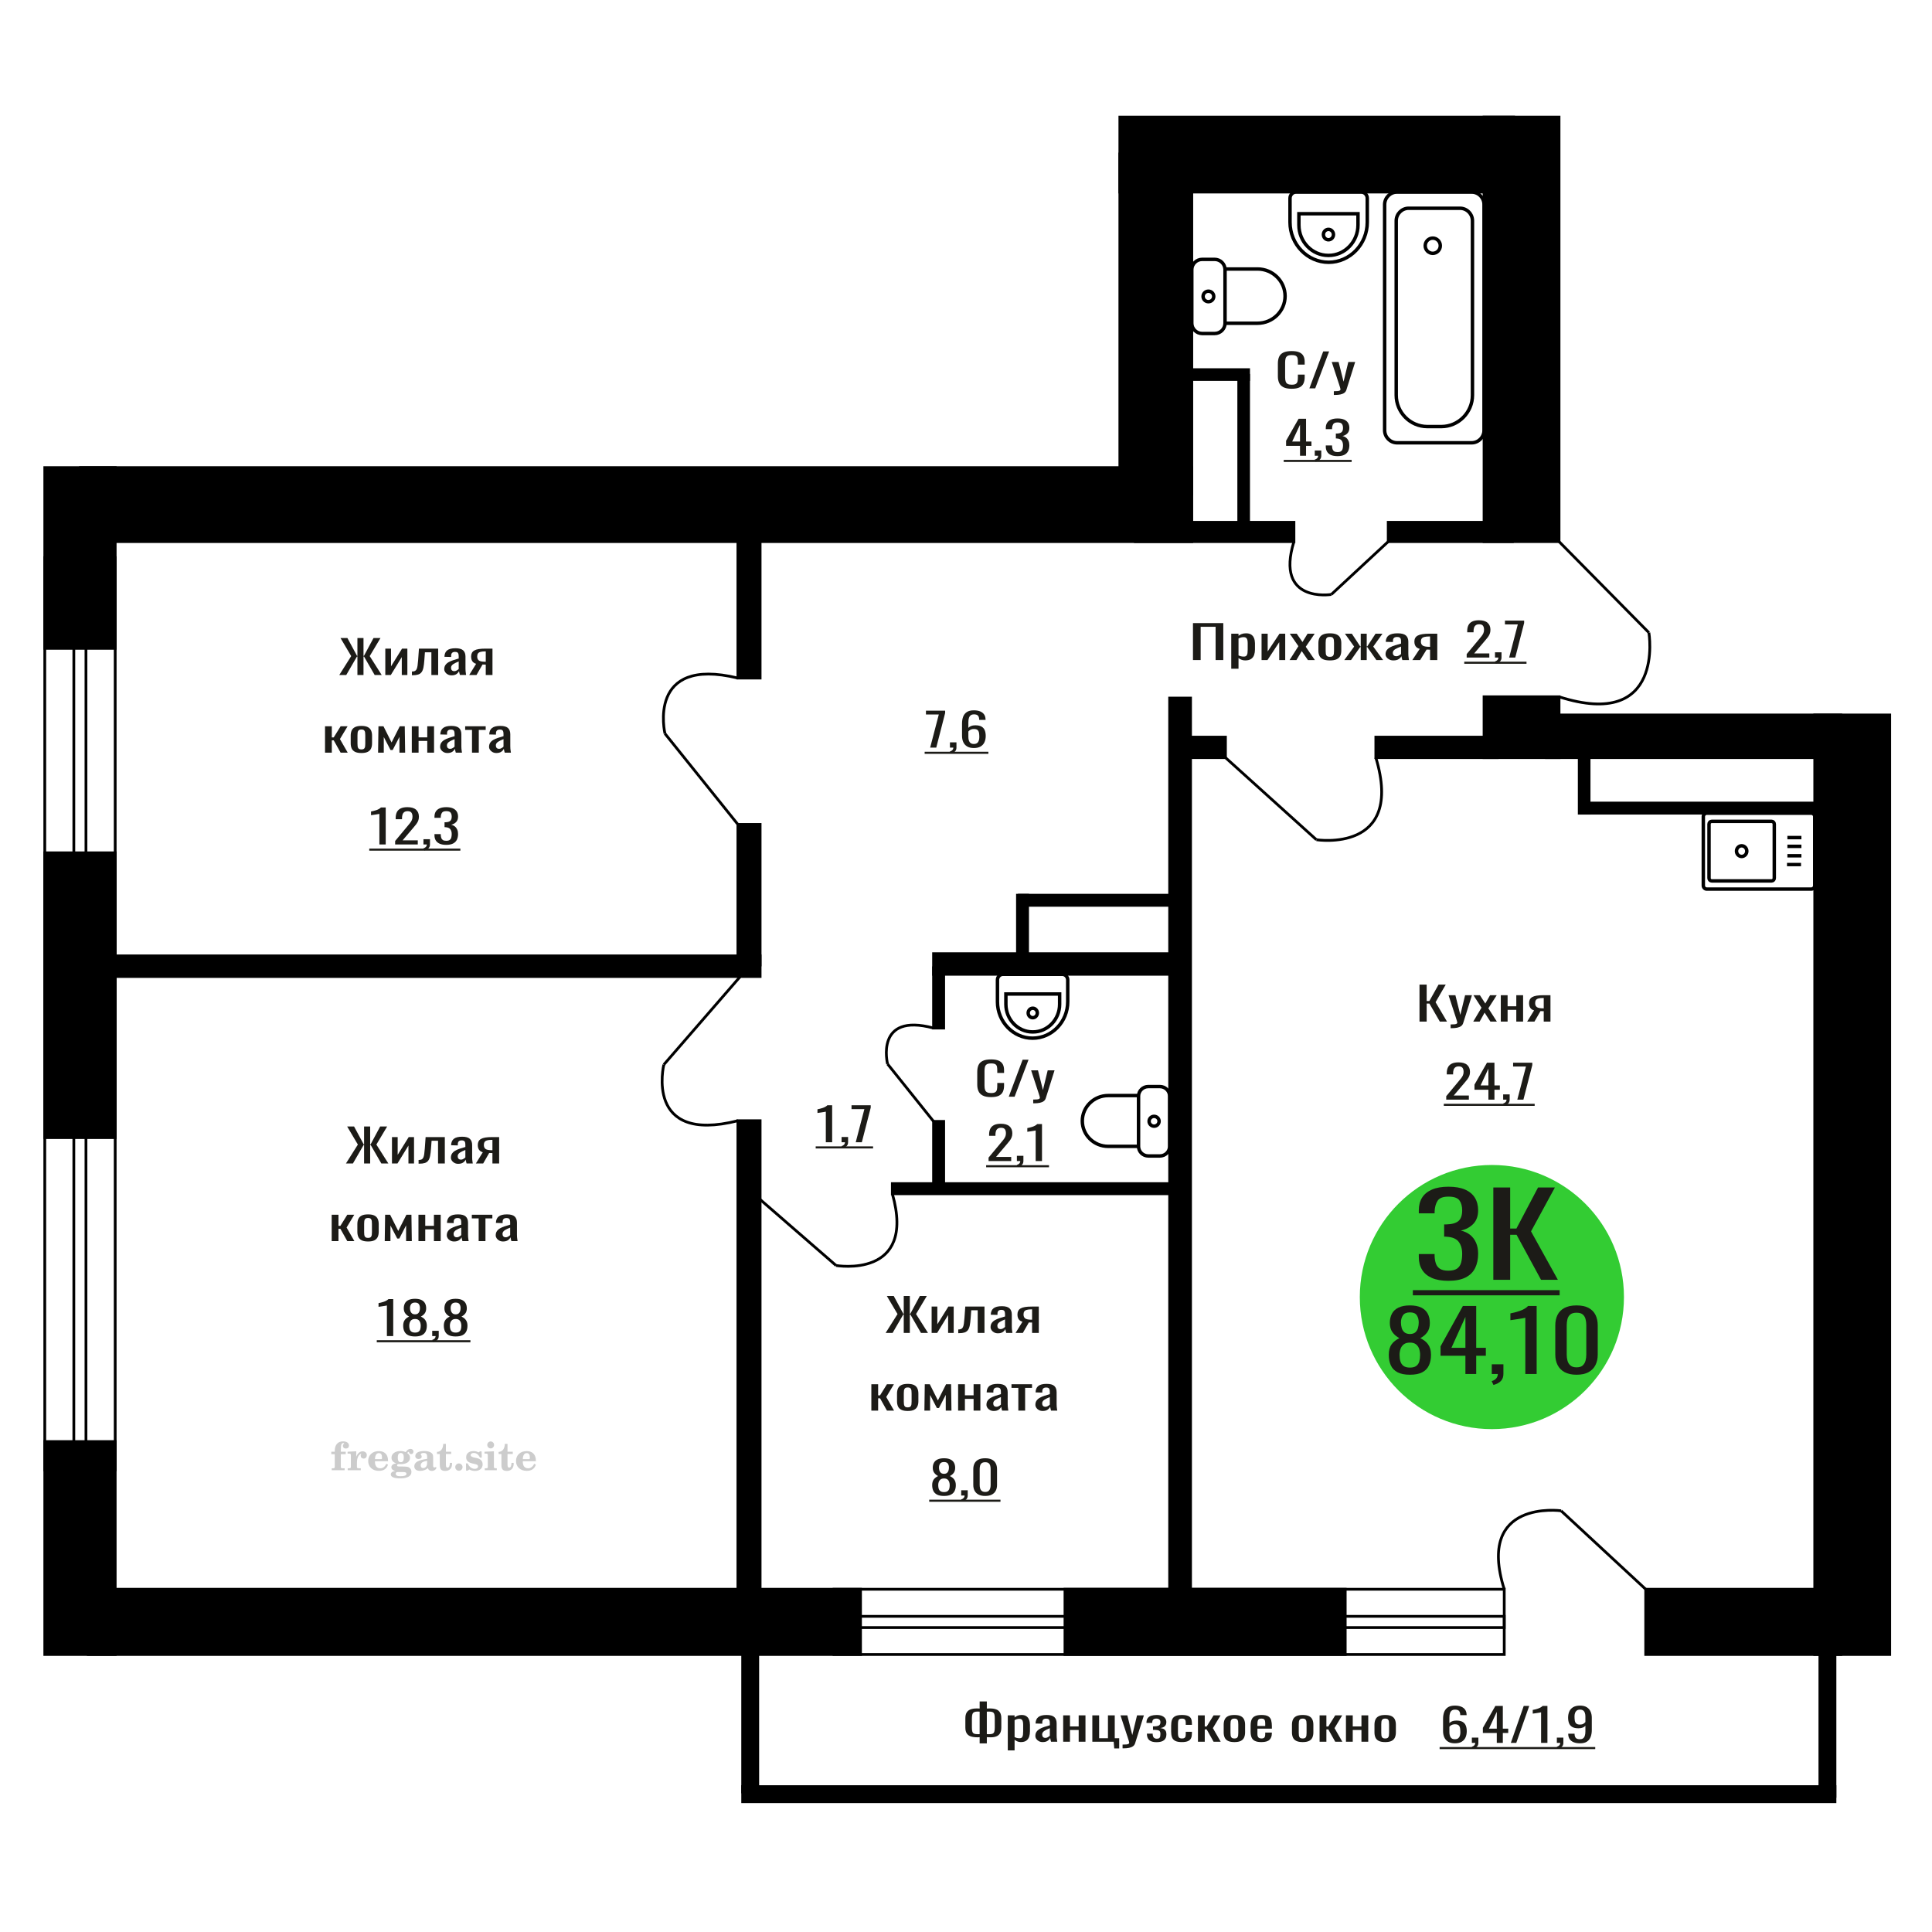 <?xml version="1.0" encoding="UTF-8"?>
<!DOCTYPE svg PUBLIC "-//W3C//DTD SVG 1.1//EN" "http://www.w3.org/Graphics/SVG/1.1/DTD/svg11.dtd">
<!-- Creator: CorelDRAW 2019 -->
<svg xmlns="http://www.w3.org/2000/svg" xml:space="preserve" width="140mm" height="140mm" version="1.1" style="shape-rendering:geometricPrecision; text-rendering:geometricPrecision; image-rendering:optimizeQuality; fill-rule:evenodd; clip-rule:evenodd"
viewBox="0 0 14000 14000"
 xmlns:xlink="http://www.w3.org/1999/xlink">
 <defs>
  <style type="text/css">
   <![CDATA[
    .str0 {stroke:black;stroke-width:25;stroke-miterlimit:22.926}
    .str2 {stroke:black;stroke-width:25.01;stroke-miterlimit:22.926}
    .str1 {stroke:black;stroke-width:20;stroke-miterlimit:22.926}
    .fil1 {fill:none}
    .fil5 {fill:black}
    .fil4 {fill:#1C1B17}
    .fil3 {fill:#33CC33}
    .fil0 {fill:#1C1B17;fill-rule:nonzero}
    .fil2 {fill:#CCCCCC;fill-rule:nonzero}
   ]]>
  </style>
 </defs>
 <g id="Слой_x0020_1">
  <polygon class="fil0" points="8644.71,4783.01 8644.71,4515.18 8864.41,4515.18 8864.41,4783.01 8808.74,4783.01 8808.74,4541.96 8700.38,4541.96 8700.38,4783.01 "/>
  <path id="1" class="fil0" d="M8922.05 4845.84l0 -253.95 52.7 0 0 15.21c6.23,-4.85 13.78,-9.04 22.66,-12.57 8.87,-3.52 19.37,-5.29 31.52,-5.29 14.78,0 26.52,2.59 35.22,7.77 8.7,5.18 15.19,11.69 19.45,19.51 4.28,7.83 7.07,15.76 8.38,23.81 1.32,8.05 1.98,14.94 1.98,20.67l0 46.29c0,13.45 -1.98,26.18 -5.92,38.19 -3.94,12.01 -11.08,21.71 -21.43,29.1 -10.34,7.38 -24.87,11.08 -43.59,11.08 -10.18,0 -19.2,-1.71 -27.1,-5.13 -7.88,-3.42 -14.94,-7.33 -21.17,-11.74l0 77.05 -52.7 0zm90.63 -87.96c9.19,0 15.76,-2.26 19.69,-6.78 3.95,-4.52 6.41,-10.63 7.39,-18.35 0.99,-7.72 1.49,-16.2 1.49,-25.46l0 -46.29c0,-7.94 -0.67,-15.27 -1.98,-21.99 -1.31,-6.73 -4.09,-12.07 -8.37,-16.04 -4.26,-3.97 -10.99,-5.95 -20.2,-5.95 -6.88,0 -13.45,0.99 -19.69,2.97 -6.25,1.99 -11.67,4.3 -16.26,6.95l0 122.34c4.92,2.43 10.51,4.47 16.75,6.12 6.24,1.65 13.3,2.48 21.18,2.48z"/>
  <polygon id="2" class="fil0" points="9141.73,4783.01 9141.73,4591.89 9186.07,4591.89 9186.07,4720.52 9271.77,4591.89 9313.15,4591.89 9313.15,4783.01 9269.8,4783.01 9269.8,4653.39 9184.58,4783.01 "/>
  <polygon id="3" class="fil0" points="9344.67,4783.01 9408.7,4682.49 9346.15,4591.89 9396.39,4591.89 9438.25,4652.4 9475.2,4591.89 9526.92,4591.89 9461.9,4686.79 9527.9,4783.01 9477.66,4783.01 9432.83,4718.2 9394.41,4783.01 "/>
  <path id="4" class="fil0" d="M9636.77 4785.66c-21.02,0 -37.6,-2.87 -49.76,-8.6 -12.14,-5.73 -20.76,-13.89 -25.86,-24.47 -5.08,-10.58 -7.62,-23.04 -7.62,-37.37l0 -55.55c0,-14.32 2.54,-26.78 7.62,-37.36 5.1,-10.58 13.72,-18.74 25.86,-24.47 12.16,-5.73 28.74,-8.6 49.76,-8.6 21.02,0 37.52,2.87 49.5,8.6 11.99,5.73 20.53,13.89 25.62,24.47 5.08,10.58 7.63,23.04 7.63,37.36l0 55.55c0,14.33 -2.55,26.79 -7.63,37.37 -5.09,10.58 -13.63,18.74 -25.62,24.47 -11.98,5.73 -28.48,8.6 -49.5,8.6zm0 -26.13c10.17,0 17.32,-1.98 21.42,-5.95 4.11,-3.97 6.57,-9.2 7.39,-15.71 0.83,-6.5 1.24,-13.28 1.24,-20.33l0 -59.85c0,-7.27 -0.41,-14.11 -1.24,-20.5 -0.82,-6.39 -3.28,-11.63 -7.39,-15.71 -4.1,-4.08 -11.25,-6.11 -21.42,-6.11 -10.17,0 -17.4,2.03 -21.68,6.11 -4.26,4.08 -6.8,9.32 -7.62,15.71 -0.82,6.39 -1.24,13.23 -1.24,20.5l0 59.85c0,7.05 0.42,13.83 1.24,20.33 0.82,6.51 3.36,11.74 7.62,15.71 4.28,3.97 11.51,5.95 21.68,5.95z"/>
  <polygon id="5" class="fil0" points="9741.2,4783.01 9812.63,4685.47 9745.64,4591.89 9795.88,4591.89 9856.47,4683.81 9860.4,4683.81 9860.4,4591.89 9903.75,4591.89 9903.75,4683.81 9907.7,4683.81 9967.79,4591.89 10018.02,4591.89 9951.03,4685.47 10022.46,4783.01 9973.69,4783.01 9907.7,4689.1 9903.75,4689.1 9903.75,4783.01 9860.4,4783.01 9860.4,4689.1 9855.98,4689.1 9789.97,4783.01 "/>
  <path id="6" class="fil0" d="M10097.34 4785.66c-11.16,0 -21.01,-2.15 -29.56,-6.45 -8.54,-4.3 -15.27,-9.81 -20.19,-16.54 -4.93,-6.72 -7.38,-13.83 -7.38,-21.32 0,-11.91 2.95,-21.94 8.86,-30.09 5.91,-8.16 14.03,-15.05 24.39,-20.67 10.33,-5.62 22.33,-10.53 35.96,-14.71 13.61,-4.19 27.99,-8.27 43.09,-12.24l0 -13.56c0,-7.71 -0.65,-14.1 -1.96,-19.17 -1.33,-5.07 -4.03,-8.88 -8.14,-11.41 -4.11,-2.54 -10.26,-3.8 -18.47,-3.8 -7.22,0 -13.05,1.1 -17.49,3.3 -4.42,2.21 -7.62,5.35 -9.61,9.43 -1.96,4.07 -2.95,8.87 -2.95,14.38l0 9.59 -52.21 -1.32c0.66,-21.17 7.88,-36.76 21.68,-46.79 13.79,-10.03 35.14,-15.05 64.02,-15.05 28.25,0 48.28,5.18 60.11,15.54 11.81,10.36 17.73,25.35 17.73,44.97l0 87.3c0,5.95 0.24,11.68 0.73,17.19 0.5,5.51 1.16,10.64 1.98,15.38 0.82,4.74 1.55,9.2 2.22,13.39l-48.28 0c-0.98,-3.53 -2.22,-7.99 -3.7,-13.39 -1.47,-5.4 -2.54,-10.31 -3.2,-14.72 -3.28,7.5 -9.61,14.5 -18.96,21 -9.36,6.5 -22.24,9.76 -38.67,9.76zm20.69 -30.43c5.26,0 10.19,-0.99 14.77,-2.97 4.61,-1.99 8.7,-4.24 12.32,-6.78 3.61,-2.53 6.08,-4.57 7.39,-6.12l0 -54.23c-8.2,3.09 -15.92,6.18 -23.15,9.26 -7.22,3.09 -13.55,6.34 -18.96,9.76 -5.42,3.41 -9.7,7.27 -12.81,11.57 -3.11,4.3 -4.68,9.2 -4.68,14.72 0,7.71 2.13,13.77 6.41,18.18 4.26,4.41 10.5,6.61 18.71,6.61z"/>
  <path id="7" class="fil0" d="M10234.28 4783.01l53.69 -81.01c-9.19,-2.43 -16.67,-6.06 -22.42,-10.91 -5.73,-4.85 -9.92,-10.81 -12.56,-17.86 -2.62,-7.05 -3.93,-14.99 -3.93,-23.81 0,-10.14 1.97,-18.84 5.9,-26.12 3.95,-7.27 10.19,-13.23 18.72,-17.85 8.54,-4.63 19.88,-8.05 33.98,-10.25 14.13,-2.21 31.54,-3.31 52.22,-3.31l55.18 0 0 191.12 -52.22 0 0 -75.39c-5.26,0 -9.68,-0.06 -13.3,-0.17 -3.61,-0.11 -7.55,-0.27 -11.81,-0.49l-46.81 76.05 -56.64 0zm122.65 -95.89c0.65,0 1.73,0 3.2,0 1.48,0 2.38,0 2.71,0l0 -75.06c-0.33,0 -1.23,0 -2.71,0 -1.47,0 -2.38,0 -2.71,0 -15.43,0 -27.66,1.27 -36.69,3.8 -9.03,2.54 -15.36,6.5 -18.97,11.91 -3.62,5.4 -5.42,12.62 -5.42,21.65 0,12.57 4.19,21.94 12.56,28.11 8.37,6.17 24.39,9.37 48.03,9.59z"/>
  <path class="fil1 str0" d="M12367.6 6442.6l757.97 0c13.6,0 24.73,-11.55 24.73,-25.67l0 -498.65c0,-14.12 -11.13,-25.67 -24.73,-25.67l-757.97 0c-13.61,0 -24.73,11.55 -24.73,25.67l0 498.65c0,14.12 11.12,25.67 24.73,25.67zm36.04 -59.23l434.04 0c10.67,0 19.4,-9.06 19.4,-20.13l0 -391.26c0,-11.08 -8.73,-20.14 -19.4,-20.14l-434.04 0c-10.67,0 -19.4,9.06 -19.4,20.14l0 391.26c0,11.07 8.73,20.13 19.4,20.13zm217.02 -177.06c20.59,0 37.29,-17.33 37.29,-38.7 0,-21.38 -16.7,-38.71 -37.29,-38.71 -20.6,0 -37.29,17.33 -37.29,38.71 0,21.37 16.69,38.7 37.29,38.7zm328.6 58.6l101.64 0m-98.82 -63.68l101.64 0m-101.64 -68.24l101.64 0m-101.64 -63.68l101.64 0"/>
  <path class="fil0" d="M9360.32 2817.14c-26.39,0 -46.88,-3.97 -61.46,-11.91 -14.57,-7.93 -24.69,-18.63 -30.37,-32.07 -5.68,-13.45 -8.52,-28.44 -8.52,-44.97l0 -94.57c0,-18.08 2.84,-33.84 8.52,-47.28 5.68,-13.45 15.8,-23.87 30.37,-31.25 14.58,-7.39 35.07,-11.08 61.46,-11.08 23.31,0 41.8,3.09 55.45,9.26 13.66,6.17 23.47,14.99 29.46,26.45 5.98,11.46 8.97,25.24 8.97,41.33l0 21.17 -49.24 0 0 -18.85c0,-9.92 -0.7,-18.68 -2.08,-26.29 -1.38,-7.6 -5.13,-13.5 -11.27,-17.69 -6.14,-4.19 -16.41,-6.28 -30.83,-6.28 -14.73,0 -25.48,2.26 -32.23,6.78 -6.75,4.52 -11.12,10.91 -13.11,19.18 -2,8.26 -2.99,17.91 -2.99,28.93l0 106.14c0,13.45 1.53,24.08 4.59,31.91 3.08,7.82 8.14,13.39 15.2,16.7 7.06,3.3 16.57,4.96 28.54,4.96 14.11,0 24.23,-2.26 30.37,-6.78 6.14,-4.52 9.96,-10.75 11.51,-18.68 1.53,-7.94 2.3,-17.2 2.3,-27.78l0 -19.84 49.24 0 0 19.84c0,16.31 -2.75,30.7 -8.28,43.15 -5.52,12.46 -15.03,22.16 -28.53,29.1 -13.51,6.94 -32.53,10.42 -57.07,10.42z"/>
  <polygon id="1" class="fil0" points="9488.27,2814.16 9588.6,2546.33 9631.4,2546.33 9530.61,2814.16 "/>
  <path id="2" class="fil0" d="M9665.46 2862.11l0 -27.12c11.97,0 21.48,-0.38 28.54,-1.16 7.05,-0.77 12.12,-2.2 15.18,-4.29 3.08,-2.1 4.61,-5.02 4.61,-8.77 0,-1.98 -1.07,-6.39 -3.23,-13.22 -2.14,-6.84 -4.44,-14.11 -6.9,-21.83l-53.38 -162.68 49.7 0 35.9 142.84 34.52 -142.84 49.71 0 -63.52 201.7c-2.75,9.26 -7.82,16.59 -15.18,21.99 -7.37,5.4 -16.8,9.31 -28.32,11.74 -11.49,2.42 -25.39,3.64 -41.64,3.64l-5.99 0z"/>
  <path class="fil2" d="M2400.72 10537.54l0 -17.78 25.02 0 0 -5.65c0,-21.97 5.22,-38.99 15.71,-51.17 10.49,-12.19 25.21,-18.26 44.12,-18.26 13.27,0 23.76,2.73 31.52,8.14 7.76,5.41 11.66,12.7 11.66,21.87 0,6.82 -2.07,12.19 -6.21,16.09 -4.14,3.9 -9.87,5.83 -17.26,5.83 -6.07,0 -11.01,-1.78 -14.82,-5.36 -3.81,-3.57 -5.73,-8.18 -5.73,-13.78 0,-5.88 2.63,-11.1 7.95,-15.71 1.08,-1.08 1.64,-1.79 1.64,-2.07 0,-0.99 -0.47,-1.74 -1.36,-2.16 -0.94,-0.47 -2.45,-0.71 -4.57,-0.71 -7,0 -11.85,3.58 -14.53,10.68 -2.73,7.1 -4.09,21.54 -4.09,43.32l0 8.94 35.51 0 0 17.78 -35.51 0 0 91.43c0,4.14 0.84,6.97 2.59,8.47 1.74,1.51 5.08,2.26 10.01,2.26l15.06 0 0 14.11 -93.7 0 0 -14.11 12.37 -0.28c3.76,-0.19 6.3,-0.99 7.67,-2.5 1.31,-1.45 1.97,-4.09 1.97,-7.95l0 -91.43 -25.02 0z"/>
  <path id="1" class="fil2" d="M2519.72 10653.81l0 -14.11 13.22 -0.28c3.86,-0.29 6.44,-1.13 7.71,-2.54 1.27,-1.41 1.93,-4.05 1.93,-7.91l0 -84.47c0,-4.52 -0.99,-7.53 -3.01,-8.99 -2.02,-1.46 -6.21,-2.21 -12.56,-2.21 -0.84,0 -2.21,0.05 -4.09,0.14 -1.88,0.1 -3.29,0.14 -4.33,0.14l0 -13.82 62.89 -3.11 0 38.85c5.55,-12.74 12.14,-22.39 19.9,-28.88 7.71,-6.44 16.41,-9.69 26.15,-9.69 9.03,0 16.37,2.54 22.01,7.58 5.65,5.08 8.47,11.52 8.47,19.42 0,7.72 -2.07,13.88 -6.26,18.53 -4.18,4.66 -9.69,6.97 -16.51,6.97 -6.35,0 -11.52,-2.03 -15.52,-6.12 -4,-4.09 -6.02,-9.41 -6.02,-15.94 0,-2.59 0.42,-4.94 1.27,-7.15 0.8,-2.21 2.12,-4.33 3.86,-6.35 -10.49,3.38 -18.44,10.67 -23.94,21.77 -5.51,11.11 -8.28,25.59 -8.28,43.42l0 29.91c0,3.86 0.66,6.5 1.97,7.95 1.37,1.51 3.91,2.31 7.67,2.5l18.02 0.28 0 14.11 -94.55 0z"/>
  <path id="2" class="fil2" d="M2799.17 10607.24l12.42 5.93c-4.42,14.77 -12.14,26.01 -23.19,33.68 -11.1,7.67 -25.17,11.48 -42.24,11.48 -23.43,0 -42.29,-6.59 -56.68,-19.71 -14.35,-13.13 -21.54,-30.34 -21.54,-51.65 0,-21.26 7.15,-38.57 21.4,-51.83 14.3,-13.27 32.97,-19.9 56.02,-19.9 21.02,0 37.35,6.07 49.01,18.25 11.67,12.14 17.5,29.21 17.5,51.13l0 3.71 -94.83 0 0 1.93c0,16.33 3.3,28.65 9.83,36.97 6.59,8.33 16.37,12.47 29.31,12.47 9.45,0 17.78,-2.73 24.93,-8.19 7.19,-5.45 13.21,-13.54 18.06,-24.27zm-82.13 -33.58l43.37 0c2.96,0 5.03,-0.66 6.21,-1.93 1.18,-1.27 1.79,-3.62 1.79,-7.05 0,-12.14 -1.84,-20.98 -5.46,-26.49 -3.62,-5.5 -9.31,-8.27 -17.12,-8.27 -8.98,0 -15.85,3.62 -20.6,10.81 -4.71,7.25 -7.43,18.21 -8.19,32.93z"/>
  <path id="3" class="fil2" d="M2863.7 10658.94c-9.12,-2.31 -15.99,-5.69 -20.65,-10.26 -4.65,-4.56 -6.96,-10.16 -6.96,-16.88 0,-7.43 3.06,-13.55 9.22,-18.39 6.16,-4.8 15.05,-8.09 26.62,-9.84 -11.38,-3.05 -20.03,-8.04 -26.01,-15.05 -5.97,-6.96 -8.98,-15.47 -8.98,-25.49 0,-14.3 6.07,-25.97 18.2,-34.9 12.14,-8.99 27.99,-13.45 47.56,-13.45 6.91,0 13.4,0.7 19.56,2.07 6.17,1.36 12.14,3.43 17.92,6.16l4.85 -7.01c3.76,-5.36 8.28,-9.46 13.5,-12.37 5.22,-2.92 10.68,-4.38 16.37,-4.38 6.25,0 11.33,1.79 15.28,5.37 3.96,3.62 5.93,8.23 5.93,13.82 0,5.51 -1.5,10.02 -4.56,13.46 -3.01,3.43 -6.96,5.17 -11.81,5.17 -3.34,0 -6.16,-0.7 -8.56,-2.12 -2.4,-1.45 -4.33,-3.62 -5.78,-6.53 -0.57,-1.13 -0.9,-2.5 -1.09,-4.14 -0.28,-2.31 -1.27,-3.48 -2.91,-3.58 -1.65,0 -3.48,0.8 -5.51,2.4 -2.02,1.6 -3.66,3.62 -4.93,6.07 6.96,4.8 12.04,9.92 15.24,15.43 3.19,5.55 4.79,11.9 4.79,19.05 0,14.34 -5.83,25.58 -17.45,33.72 -11.62,8.14 -27.75,12.23 -48.4,12.23 -1.74,0 -4.18,-0.09 -7.34,-0.28 -3.1,-0.19 -5.36,-0.28 -6.72,-0.28 -4.33,0 -7.72,0.8 -10.11,2.44 -2.45,1.6 -3.67,3.81 -3.67,6.64 0,3.24 1.08,5.5 3.24,6.77 2.17,1.27 5.93,1.93 11.34,1.93l20.46 0c10.72,0 20.08,0.33 28.03,1.03 8,0.71 13.45,1.6 16.51,2.68 7.72,2.78 13.74,7.34 18.06,13.78 4.33,6.45 6.5,13.88 6.5,22.3 0,14.86 -7.06,26.29 -21.17,34.29 -14.11,8 -34.34,11.99 -60.73,11.99 -22.43,0 -39.32,-2.44 -50.65,-7.29 -11.34,-4.89 -17.03,-12.13 -17.03,-21.77 0,-6.35 2.77,-11.62 8.28,-15.9 5.5,-4.28 13.36,-7.25 23.56,-8.89zm13.88 7.85c-3.58,1.46 -6.12,3.15 -7.62,5.04 -1.51,1.88 -2.26,4.32 -2.26,7.38 0,6.16 2.68,10.72 8,13.64 5.31,2.96 13.59,4.42 24.83,4.42 15.24,0 26.53,-1.41 33.82,-4.18 7.29,-2.83 10.96,-7.15 10.96,-13.08 0,-4.66 -1.97,-8.04 -5.93,-10.11 -3.95,-2.07 -10.72,-3.11 -20.32,-3.11l-41.48 0zm4.8 -104.51c0,11.61 1.74,20.08 5.22,25.4 3.53,5.31 8.98,7.99 16.46,7.99 7.53,0 13.08,-2.68 16.7,-8.09 3.57,-5.36 5.36,-13.78 5.36,-25.3 0,-11.29 -1.79,-19.66 -5.36,-25.07 -3.62,-5.41 -9.17,-8.14 -16.7,-8.14 -7.48,0 -12.93,2.73 -16.46,8.14 -3.48,5.41 -5.22,13.78 -5.22,25.07z"/>
  <path id="4" class="fil2" d="M3094.94 10585.51c-16.7,2.68 -28.6,6.63 -35.66,11.86 -7.1,5.22 -10.63,12.55 -10.63,22.06 0,5.78 1.6,10.34 4.75,13.78 3.15,3.38 7.43,5.08 12.75,5.08 8.7,0 15.71,-3.25 20.93,-9.74 5.22,-6.49 7.86,-15.38 7.86,-26.67l0 -16.37zm43.74 35.75c0,4.52 0.8,7.71 2.4,9.64 1.6,1.93 4.23,2.87 7.81,2.87 1.64,0 3.52,-0.47 5.64,-1.46 2.12,-0.94 3.43,-1.41 4,-1.41 1.08,0 1.97,0.33 2.63,1.08 0.61,0.76 0.94,1.79 0.94,3.2 0,5.88 -3.34,11.25 -10.06,16.14 -6.73,4.84 -14.77,7.29 -24.13,7.29 -7.01,0 -12.98,-1.84 -17.92,-5.55 -4.99,-3.72 -7.9,-8.52 -8.85,-14.35 -7.71,6.3 -16.46,11.2 -26.24,14.68 -9.79,3.48 -19.85,5.22 -30.25,5.22 -13.5,0 -23.99,-2.92 -31.42,-8.8 -7.43,-5.88 -11.14,-14.16 -11.14,-24.83 0,-14.21 7.47,-25.64 22.38,-34.2 14.92,-8.61 38.53,-15.05 70.75,-19.38l0 -15.33c0,-9.93 -1.98,-16.94 -5.93,-21.07 -3.95,-4.14 -10.53,-6.21 -19.71,-6.21 -5.97,0 -11,0.98 -15.05,2.96 -4.09,1.98 -6.16,4.28 -6.16,6.82 0,0.66 1.22,2.54 3.67,5.69 2.44,3.11 3.67,6.59 3.67,10.49 0,5.32 -2.07,9.6 -6.26,12.89 -4.18,3.24 -9.64,4.89 -16.32,4.89 -6.82,0 -12.47,-1.97 -16.98,-5.93 -4.47,-3.95 -6.73,-8.89 -6.73,-14.86 0,-11.76 5.65,-20.88 16.94,-27.37 11.33,-6.45 27.28,-9.69 47.97,-9.69 11.57,0 21.73,1.17 30.53,3.52 8.75,2.31 15.99,5.79 21.68,10.35 4.52,3.53 7.67,7.48 9.46,11.95 1.79,4.42 2.68,11.24 2.68,20.41l0 60.35z"/>
  <path id="5" class="fil2" d="M3275.42 10600.47c0,0.66 0.09,1.65 0.24,2.96 0.14,1.32 0.18,2.31 0.18,2.97 0,16.51 -4.37,29.39 -13.12,38.66 -8.8,9.22 -20.98,13.83 -36.55,13.83 -14.2,0 -24.32,-3.34 -30.29,-10.07 -5.97,-6.68 -8.94,-18.48 -8.94,-35.41l0 -77 -20.32 0 0 -15.15c13.97,-0.89 24.84,-6.35 32.55,-16.27 7.72,-9.93 11.95,-23.95 12.7,-41.96l19.38 0 0 56.73 38.1 0 0 16.65 -38.1 0 0 74.78c0,9.55 0.9,15.9 2.64,19.01 1.74,3.15 4.79,4.7 9.22,4.7 5.41,0 9.5,-2.87 12.32,-8.56 2.77,-5.69 4.33,-14.3 4.61,-25.87l15.38 0z"/>
  <path id="6" class="fil2" d="M3325.33 10604.7c7.15,0 13.35,2.59 18.58,7.81 5.22,5.18 7.85,11.38 7.85,18.63 0,7.29 -2.59,13.54 -7.81,18.77 -5.17,5.22 -11.38,7.85 -18.62,7.85 -7.2,0 -13.36,-2.63 -18.54,-7.85 -5.22,-5.23 -7.8,-11.48 -7.8,-18.77 0,-7.15 2.63,-13.36 7.85,-18.58 5.22,-5.22 11.38,-7.86 18.49,-7.86z"/>
  <path id="7" class="fil2" d="M3376.6 10604.14l12.18 0c5.79,12.79 13.12,22.58 22.01,29.35 8.94,6.77 18.87,10.16 29.87,10.16 7.2,0 12.89,-1.6 17.08,-4.75 4.23,-3.2 6.35,-7.43 6.35,-12.79 0,-4.8 -1.84,-8.47 -5.55,-11.06 -3.72,-2.59 -11.62,-5.13 -23.76,-7.62 -20.84,-4 -35.51,-9.64 -44.02,-16.84 -8.52,-7.19 -12.75,-17.26 -12.75,-30.19 0,-14.35 4.75,-25.45 14.25,-33.31 9.5,-7.9 23,-11.85 40.45,-11.85 6.49,0 12.7,0.8 18.49,2.45 5.83,1.64 11.15,3.99 15.94,7.1l11.06 -7.57 11.61 0 1.37 45.15 -13.27 0c-4.93,-10.58 -11.33,-18.91 -19.14,-24.88 -7.81,-5.98 -16.18,-8.99 -25.16,-8.99 -6.82,0 -12.37,1.51 -16.65,4.57 -4.33,3.05 -6.5,6.86 -6.5,11.47 0,8.75 11.15,15.1 33.4,19.05 2.68,0.47 4.75,0.85 6.21,1.13 15.71,2.92 27.56,8.23 35.46,15.95 7.91,7.71 11.86,17.73 11.86,30.01 0,14.81 -4.99,26.53 -14.96,35.18 -9.97,8.7 -23.57,13.03 -40.83,13.03 -7.71,0 -15.05,-0.89 -21.92,-2.73 -6.91,-1.83 -13.12,-4.47 -18.76,-7.95l-12.14 8.42 -11.34 0 -0.84 -52.49z"/>
  <path id="8" class="fil2" d="M3530.92 10470.37c0,-7.01 2.4,-12.94 7.25,-17.78 4.84,-4.89 10.67,-7.34 17.59,-7.34 6.63,0 12.37,2.45 17.26,7.38 4.85,4.94 7.29,10.82 7.29,17.74 0,6.91 -2.4,12.84 -7.24,17.87 -4.85,5.03 -10.59,7.53 -17.31,7.53 -6.92,0 -12.75,-2.45 -17.59,-7.39 -4.85,-4.94 -7.25,-10.91 -7.25,-18.01zm48.26 158.56c0,3.95 0.66,6.68 1.93,8.09 1.32,1.41 3.91,2.21 7.76,2.4l11.2 0.28 0 14.11 -87.21 0 0 -14.11 12.28 -0.28c3.81,-0.19 6.39,-0.99 7.71,-2.5 1.37,-1.45 2.02,-4.14 2.02,-7.99l0 -84.48c0,-4.47 -0.98,-7.48 -3.01,-8.94 -2.02,-1.46 -6.16,-2.21 -12.41,-2.21 -0.85,0 -2.17,0.05 -4.1,0.14 -1.88,0.1 -3.34,0.14 -4.46,0.14l0 -13.82 68.29 -3.11 0 112.28z"/>
  <path id="9" class="fil2" d="M3721.89 10600.47c0,0.66 0.09,1.65 0.24,2.96 0.14,1.32 0.18,2.31 0.18,2.97 0,16.51 -4.37,29.39 -13.12,38.66 -8.8,9.22 -20.98,13.83 -36.55,13.83 -14.2,0 -24.32,-3.34 -30.29,-10.07 -5.97,-6.68 -8.94,-18.48 -8.94,-35.41l0 -77 -20.32 0 0 -15.15c13.97,-0.89 24.84,-6.35 32.55,-16.27 7.72,-9.93 11.95,-23.95 12.7,-41.96l19.38 0 0 56.73 38.1 0 0 16.65 -38.1 0 0 74.78c0,9.55 0.9,15.9 2.64,19.01 1.74,3.15 4.79,4.7 9.22,4.7 5.41,0 9.5,-2.87 12.32,-8.56 2.77,-5.69 4.33,-14.3 4.61,-25.87l15.38 0z"/>
  <path id="10" class="fil2" d="M3870.48 10607.24l12.42 5.93c-4.42,14.77 -12.14,26.01 -23.19,33.68 -11.1,7.67 -25.17,11.48 -42.24,11.48 -23.43,0 -42.29,-6.59 -56.68,-19.71 -14.35,-13.13 -21.54,-30.34 -21.54,-51.65 0,-21.26 7.15,-38.57 21.4,-51.83 14.3,-13.27 32.97,-19.9 56.02,-19.9 21.02,0 37.35,6.07 49.01,18.25 11.67,12.14 17.5,29.21 17.5,51.13l0 3.71 -94.83 0 0 1.93c0,16.33 3.3,28.65 9.83,36.97 6.59,8.33 16.37,12.47 29.31,12.47 9.45,0 17.78,-2.73 24.93,-8.19 7.19,-5.45 13.21,-13.54 18.06,-24.27zm-82.13 -33.58l43.37 0c2.96,0 5.03,-0.66 6.21,-1.93 1.18,-1.27 1.79,-3.62 1.79,-7.05 0,-12.14 -1.84,-20.98 -5.46,-26.49 -3.62,-5.5 -9.31,-8.27 -17.12,-8.27 -8.98,0 -15.85,3.62 -20.6,10.81 -4.71,7.25 -7.43,18.21 -8.19,32.93z"/>
  <circle class="fil3" cx="10810.75" cy="9398.92" r="957.04"/>
  <path class="fil0" d="M10217.01 9961.8c-37.33,0 -67.25,-5.88 -89.75,-17.63 -22.49,-11.76 -38.73,-28.48 -48.71,-50.17 -9.96,-21.69 -14.96,-47.12 -14.96,-76.31 0,-16.62 1.79,-31.22 5.37,-43.78 3.59,-12.57 8.82,-23.62 15.74,-33.14 6.9,-9.53 15.08,-17.84 24.53,-24.94 9.46,-7.09 19.82,-13.47 31.07,-19.15 -20.45,-10.95 -37.07,-25.24 -49.85,-42.87 -12.79,-17.63 -19.19,-40.03 -19.19,-67.19 0,-25.95 5.12,-48.45 15.35,-67.5 10.22,-19.05 26.2,-33.75 47.94,-44.09 21.73,-10.33 49.22,-15.5 82.46,-15.5 33.24,0 60.47,5.17 81.69,15.5 21.22,10.34 36.95,25.04 47.18,44.09 10.23,19.05 15.34,41.55 15.34,67.5 0,27.56 -6.27,50.06 -18.8,67.49 -12.52,17.44 -29.28,31.62 -50.24,42.57 11.25,5.68 21.61,12.06 31.07,19.15 9.46,7.1 17.63,15.41 24.55,24.94 6.9,9.52 12.27,20.57 16.11,33.14 3.83,12.56 5.75,27.16 5.75,43.78 0,29.19 -4.98,54.62 -14.96,76.31 -9.97,21.69 -26.08,38.41 -48.33,50.17 -22.24,11.75 -52.03,17.63 -89.36,17.63zm0 -51.68c19.94,0 35.28,-4.06 46.02,-12.17 10.74,-8.1 18.02,-19.05 21.87,-32.83 3.84,-13.79 5.75,-29.19 5.75,-46.22 0,-15.4 -2.18,-29.89 -6.52,-43.47 -4.35,-13.58 -11.89,-24.73 -22.63,-33.45 -10.73,-8.71 -25.57,-13.07 -44.49,-13.07 -18.92,0 -33.88,4.25 -44.87,12.77 -11,8.51 -18.8,19.56 -23.4,33.14 -4.6,13.58 -6.9,28.27 -6.9,44.08 0,17.03 2.04,32.43 6.13,46.22 4.1,13.78 11.64,24.73 22.63,32.83 11,8.11 26.47,12.17 46.41,12.17zm0 -243.24c17.38,-0.4 30.55,-4.66 39.51,-12.77 8.94,-8.1 15.21,-18.54 18.78,-31.31 3.58,-12.77 5.37,-26.05 5.37,-39.83 0,-20.27 -4.6,-37.5 -13.8,-51.69 -9.2,-14.19 -25.83,-21.28 -49.86,-21.28 -24.03,0 -40.91,7.09 -50.62,21.28 -9.73,14.19 -14.59,31.42 -14.59,51.69 0,13.78 1.8,27.06 5.38,39.83 3.58,12.77 10.1,23.21 19.56,31.31 9.46,8.11 22.89,12.37 40.27,12.77z"/>
  <path id="1" class="fil0" d="M10618.95 9956.33l0 -131.95 -180.27 0 0 -68.11 161.86 -292.48 96.65 0 0 302.82 69.8 0 0 57.77 -69.8 0 0 131.95 -78.24 0zm-101.25 -189.72l101.25 0 0 -223.77 -101.25 223.77z"/>
  <path id="2" class="fil0" d="M10822.22 10035.99l-13.05 -27.97c13.82,-3.65 24.68,-10.04 32.61,-19.16 7.92,-9.12 11.89,-19.96 11.89,-32.53l-43.73 0 0 -69.93 84.38 0 0 68.71c0,21.49 -5.88,38.62 -17.65,51.39 -11.75,12.77 -29.9,22.6 -54.45,29.49z"/>
  <path id="3" class="fil0" d="M11053.1 9956.33l0 -407.41c-0.5,0.4 -6.26,1.62 -17.26,3.64 -10.99,2.03 -23.4,4.06 -37.2,6.09 -13.81,2.02 -26.08,3.85 -36.82,5.47 -10.73,1.62 -16.36,2.43 -16.88,2.43l0 -49.25c8.7,-1.63 18.8,-3.85 30.3,-6.69 11.51,-2.84 23.28,-6.29 35.29,-10.34 12.02,-4.05 23.52,-9.12 34.52,-15.2 10.99,-6.08 20.33,-13.18 28,-21.28l62.13 0 0 492.54 -82.08 0z"/>
  <path id="4" class="fil0" d="M11424.36 9961.8c-35.28,0 -64.3,-6.28 -87.05,-18.85 -22.76,-12.56 -39.64,-29.79 -50.64,-51.68 -10.98,-21.9 -16.48,-46.83 -16.48,-74.8l0 -212.22c0,-28.78 5.37,-54.02 16.1,-75.7 10.74,-21.69 27.49,-38.62 50.25,-50.78 22.75,-12.16 52.03,-18.24 87.82,-18.24 35.8,0 64.95,6.08 87.44,18.24 22.51,12.16 39.13,29.09 49.87,50.78 10.73,21.68 16.11,46.92 16.11,75.7l0 212.22c0,28.38 -5.5,53.51 -16.5,75.4 -10.99,21.89 -27.74,39.02 -50.23,51.39 -22.51,12.36 -51.41,18.54 -86.69,18.54zm0 -53.51c19.44,0 34.14,-4.46 44.11,-13.38 9.97,-8.91 16.88,-20.37 20.72,-34.35 3.83,-13.99 5.75,-28.48 5.75,-43.48l0 -213.44c0,-15.81 -1.79,-30.7 -5.37,-44.69 -3.59,-13.99 -10.36,-25.24 -20.33,-33.75 -9.98,-8.51 -24.94,-12.77 -44.88,-12.77 -19.94,0 -35.03,4.26 -45.25,12.77 -10.23,8.51 -17.13,19.76 -20.71,33.75 -3.58,13.99 -5.37,28.88 -5.37,44.69l0 213.44c0,15 1.91,29.49 5.75,43.48 3.83,13.98 11,25.44 21.48,34.35 10.48,8.92 25.18,13.38 44.1,13.38z"/>
  <path class="fil0" d="M10495.03 9281.28c-47.51,0 -87.11,-6.88 -118.79,-20.64 -31.68,-13.76 -55.44,-33.57 -71.28,-59.44 -15.83,-25.87 -23.76,-56.41 -23.76,-91.63l0 -22.29 114.48 0c0,2.2 0,4.54 0,7.01 0,2.48 0,5.09 0,7.85 0.72,19.81 3.78,37.7 9.18,53.66 5.41,15.96 15.13,28.62 29.16,37.97 14.04,9.36 34.38,14.04 61.01,14.04 28.09,0 49.32,-5.09 63.73,-15.28 14.4,-10.18 24.12,-24.63 29.15,-43.34 5.04,-18.71 7.57,-40.17 7.57,-64.39 0,-35.22 -8.47,-63.98 -25.38,-86.27 -16.93,-22.29 -46.63,-34.54 -89.1,-36.74 -2.16,-0.55 -4.87,-0.82 -8.1,-0.82 -3.24,0 -5.94,0 -8.1,0l0 -88.34c2.16,0 4.67,0 7.55,0 2.89,0 5.4,0 7.56,0 41.04,-1.1 70.57,-9.35 88.57,-24.76 18,-15.41 27,-41.01 27,-76.78 0,-30.27 -6.66,-54.49 -19.99,-72.65 -13.32,-18.16 -39.77,-27.24 -79.37,-27.24 -39.6,0 -65.88,10.04 -78.84,30.13 -12.97,20.09 -20.16,45.82 -21.6,77.19 0,2.2 0,4.54 0,7.02 0,2.47 0,4.81 0,7.01l-114.48 0 0 -22.29c0,-35.77 7.93,-66.31 23.76,-91.63 15.84,-25.32 39.78,-44.86 71.82,-58.62 32.03,-13.75 71.81,-20.63 119.34,-20.63 48.23,0 88.2,6.88 119.87,20.63 31.68,13.76 55.44,33.44 71.28,59.03 15.84,25.59 23.76,56.28 23.76,92.05 0,40.18 -11.34,72.37 -34.02,96.59 -22.68,24.22 -53.09,40.73 -91.25,49.53 26.63,6.06 49.13,16.51 67.48,31.37 18.37,14.86 32.59,33.71 42.66,56.55 10.09,22.84 15.13,49.4 15.13,79.67 0,39.63 -7.2,74.16 -21.6,103.61 -14.4,29.44 -37.44,52.28 -69.12,68.52 -31.68,16.23 -73.43,24.35 -125.28,24.35z"/>
  <polygon id="1" class="fil0" points="10821.19,9273.85 10821.19,8605.15 10943.23,8605.15 10943.23,8902.35 10988.58,8902.35 11145.17,8605.15 11267.21,8605.15 11094.41,8922.99 11288.81,9273.85 11166.78,9273.85 10989.67,8947.76 10943.23,8947.76 10943.23,9273.85 "/>
  <polygon id="2" class="fil4" points="10238.01,9348.9 11301.77,9348.9 11301.77,9386.43 10238.01,9386.43 "/>
  <polygon class="fil0" points="10286.21,7402.76 10286.21,7134.93 10338.22,7134.93 10338.22,7253.96 10357.54,7253.96 10424.29,7134.93 10476.29,7134.93 10402.66,7262.23 10485.51,7402.76 10433.49,7402.76 10358,7272.15 10338.22,7272.15 10338.22,7402.76 "/>
  <path id="1" class="fil0" d="M10511.74 7450.71l0 -27.12c11.98,0 21.48,-0.38 28.54,-1.16 7.06,-0.77 12.12,-2.2 15.19,-4.29 3.07,-2.1 4.6,-5.02 4.6,-8.77 0,-1.98 -1.07,-6.39 -3.23,-13.22 -2.14,-6.84 -4.44,-14.11 -6.9,-21.83l-53.38 -162.68 49.71 0 35.89 142.84 34.52 -142.84 49.71 0 -63.51 201.7c-2.76,9.26 -7.83,16.59 -15.19,21.99 -7.36,5.4 -16.8,9.31 -28.31,11.74 -11.5,2.42 -25.39,3.64 -41.65,3.64l-5.99 0z"/>
  <polygon id="2" class="fil0" points="10675.61,7402.76 10735.43,7302.24 10676.98,7211.64 10723.93,7211.64 10763.05,7272.15 10797.57,7211.64 10845.9,7211.64 10785.14,7306.54 10846.82,7402.76 10799.87,7402.76 10757.98,7337.95 10722.08,7402.76 "/>
  <polygon id="3" class="fil0" points="10875.37,7402.76 10875.37,7211.64 10924.61,7211.64 10924.61,7291.99 10987.67,7291.99 10987.67,7211.64 11036.92,7211.64 11036.92,7402.76 10987.67,7402.76 10987.67,7317.78 10924.61,7317.78 10924.61,7402.76 "/>
  <path id="4" class="fil0" d="M11066.37 7402.76l50.17 -81.01c-8.59,-2.43 -15.58,-6.06 -20.95,-10.91 -5.36,-4.85 -9.27,-10.81 -11.74,-17.86 -2.45,-7.05 -3.67,-14.99 -3.67,-23.81 0,-10.14 1.84,-18.84 5.51,-26.12 3.69,-7.27 9.52,-13.23 17.5,-17.85 7.97,-4.63 18.57,-8.05 31.75,-10.25 13.19,-2.21 29.47,-3.31 48.79,-3.31l51.55 0 0 191.12 -48.78 0 0 -75.39c-4.92,0 -9.05,-0.06 -12.43,-0.17 -3.37,-0.11 -7.06,-0.27 -11.04,-0.49l-43.74 76.05 -52.92 0zm114.6 -95.89c0.61,0 1.61,0 2.99,0 1.38,0 2.23,0 2.54,0l0 -75.06c-0.31,0 -1.16,0 -2.54,0 -1.38,0 -2.22,0 -2.53,0 -14.42,0 -25.85,1.27 -34.28,3.8 -8.44,2.54 -14.36,6.5 -17.72,11.91 -3.39,5.4 -5.07,12.62 -5.07,21.65 0,12.57 3.91,21.94 11.73,28.11 7.83,6.17 22.79,9.37 44.88,9.59z"/>
  <path class="fil0" d="M10628.15 4764.82l0 -25.13 88.42 -106.14c6.58,-7.94 12.67,-15.32 18.25,-22.16 5.57,-6.83 10.15,-14.05 13.73,-21.65 3.57,-7.61 5.36,-16.37 5.36,-26.29 0,-12.35 -2.57,-22.05 -7.72,-29.1 -5.15,-7.05 -14.16,-10.58 -27.04,-10.58 -10.88,0 -19.32,2.31 -25.33,6.94 -6.01,4.63 -10.16,10.69 -12.44,18.19 -2.29,7.49 -3.44,15.54 -3.44,24.14l0 8.93 -45.93 0 0 -9.26c0,-16.1 2.79,-29.93 8.37,-41.5 5.58,-11.57 14.59,-20.56 27.04,-26.95 12.45,-6.39 28.97,-9.59 49.58,-9.59 28.05,0 48.93,6.12 62.67,18.35 13.73,12.24 20.6,29.16 20.6,50.76 0,11.46 -1.79,21.49 -5.36,30.09 -3.58,8.6 -8.23,16.64 -13.96,24.14 -5.72,7.49 -12.02,15.21 -18.88,23.14l-79.84 93.91 109.89 0 0 29.76 -163.97 0z"/>
  <path id="1" class="fil0" d="M10840.2 4808.14l-7.29 -15.21c7.72,-1.99 13.79,-5.46 18.23,-10.42 4.44,-4.96 6.65,-10.86 6.65,-17.69l-24.46 0 0 -38.03 47.22 0 0 37.37c0,11.68 -3.3,21 -9.88,27.94 -6.58,6.94 -16.74,12.29 -30.47,16.04z"/>
  <polygon id="2" class="fil0" points="10935.91,4764.82 10998.58,4524.76 10905.43,4524.76 10905.43,4496.99 11044.51,4496.99 11044.51,4514.18 10980.13,4764.82 "/>
  <polygon id="3" class="fil4" points="10610.55,4794.88 11061.67,4794.88 11061.67,4809.91 10610.55,4809.91 "/>
  <path class="fil1 str1" d="M11948.52 4584.36c0,0 120.14,711.8 -651.19,464.78"/>
  <line class="fil1 str1" x1="11297.33" y1="3924.58" x2="11948.53" y2= "4584.33" />
  <path class="fil1 str2" d="M10207.81 1509.03l371.99 0c49.64,0 90.24,40.96 90.24,91.02l0 1263.45c0,125.16 -101.51,227.55 -225.59,227.55l-101.28 0c-124.08,0 -225.59,-102.39 -225.59,-227.55l0 -1263.45c0,-50.06 40.6,-91.02 90.23,-91.02zm-84.02 -117.32l540.03 0c49.63,0 90.24,40.96 90.24,91.02l0 1634.87c0,50.07 -40.61,91.02 -90.24,91.02l-540.03 0c-49.63,0 -90.23,-40.95 -90.23,-91.02l0 -1634.87c0,-50.06 40.6,-91.02 90.23,-91.02zm258.51 333.78c30.19,0 54.67,24.69 54.67,55.15 0,30.45 -24.48,55.15 -54.67,55.15 -30.19,0 -54.67,-24.7 -54.67,-55.15 0,-30.46 24.48,-55.15 54.67,-55.15z"/>
  <path class="fil1 str0" d="M8475.68 8306.9l0 -363.65c0,-38.32 -31.81,-69.66 -70.69,-69.66l-84.05 0c-38.88,0 -70.69,31.34 -70.69,69.66l0 363.65c0,38.32 31.81,69.66 70.69,69.66l84.05 0c38.88,0 70.69,-31.34 70.69,-69.66zm-225.43 0l0 -368 -220.7 0c-102.7,0 -186.72,82.8 -186.72,184l0 0c0,101.2 84.02,184 186.72,184l220.7 0zm148.9 -181.82c0,-19.7 -16.2,-35.66 -36.18,-35.66 -19.99,0 -36.19,15.96 -36.19,35.66 0,19.69 16.2,35.65 36.19,35.65 19.98,0 36.18,-15.96 36.18,-35.65z"/>
  <path class="fil1 str0" d="M7267.51 7060.18l430.04 0c21.78,0 39.59,18.47 39.59,41.04l0 157.91c0,145.17 -114.57,263.94 -254.61,263.94l0 0c-140.04,0 -254.61,-118.77 -254.61,-263.94l0 -157.91c0,-22.57 17.81,-41.04 39.59,-41.04zm21.53 142.81l389.46 0 0 74.38c0,110.22 -86.99,200.4 -193.31,200.4l-2.85 0c-106.31,0 -193.3,-90.18 -193.3,-200.4l0 -74.38zm194.73 103.05c18.29,0 33.12,15.37 33.12,34.34 0,18.97 -14.83,34.34 -33.12,34.34 -18.3,0 -33.13,-15.37 -33.13,-34.34 0,-18.97 14.83,-34.34 33.13,-34.34z"/>
  <path class="fil0" d="M9420.38 3302.45l0 -71.75 -100.86 0 0 -37.04 90.57 -159.04 54.08 0 0 164.66 39.06 0 0 31.42 -39.06 0 0 71.75 -43.79 0zm-56.66 -103.17l56.66 0 0 -121.68 -56.66 121.68z"/>
  <path id="1" class="fil0" d="M9534.14 3345.77l-7.3 -15.21c7.73,-1.99 13.8,-5.46 18.24,-10.42 4.44,-4.96 6.65,-10.86 6.65,-17.69l-24.46 0 0 -38.03 47.21 0 0 37.37c0,11.68 -3.29,21 -9.87,27.94 -6.59,6.94 -16.74,12.29 -30.47,16.04z"/>
  <path id="2" class="fil0" d="M9692.09 3305.43c-18.88,0 -34.63,-2.76 -47.22,-8.27 -12.58,-5.51 -22.03,-13.45 -28.33,-23.81 -6.29,-10.36 -9.43,-22.59 -9.43,-36.7l0 -8.93 45.49 0c0,0.88 0,1.82 0,2.81 0,0.99 0,2.04 0,3.14 0.29,7.94 1.5,15.1 3.65,21.5 2.14,6.39 6.01,11.46 11.58,15.21 5.58,3.74 13.67,5.62 24.26,5.62 11.15,0 19.61,-2.04 25.33,-6.12 5.71,-4.08 9.58,-9.86 11.58,-17.36 2.01,-7.49 3.01,-16.09 3.01,-25.79 0,-14.11 -3.36,-25.63 -10.09,-34.56 -6.72,-8.92 -18.53,-13.83 -35.41,-14.71 -0.85,-0.22 -1.93,-0.33 -3.22,-0.33 -1.28,0 -2.36,0 -3.22,0l0 -35.38c0.86,0 1.86,0 3,0 1.14,0 2.16,0 3.01,0 16.31,-0.44 28.04,-3.75 35.2,-9.92 7.15,-6.17 10.73,-16.42 10.73,-30.75 0,-12.13 -2.65,-21.83 -7.94,-29.1 -5.3,-7.27 -15.81,-10.91 -31.55,-10.91 -15.74,0 -26.18,4.02 -31.33,12.07 -5.16,8.04 -8.01,18.35 -8.59,30.91 0,0.89 0,1.82 0,2.81 0,1 0,1.93 0,2.82l-45.49 0 0 -8.93c0,-14.33 3.14,-26.57 9.43,-36.71 6.3,-10.14 15.81,-17.96 28.55,-23.47 12.73,-5.51 28.54,-8.27 47.43,-8.27 19.18,0 35.05,2.76 47.64,8.27 12.6,5.51 22.03,13.39 28.33,23.64 6.29,10.25 9.45,22.54 9.45,36.87 0,16.09 -4.51,28.99 -13.53,38.69 -9.01,9.69 -21.09,16.31 -36.27,19.83 10.6,2.43 19.54,6.62 26.83,12.57 7.3,5.95 12.95,13.5 16.96,22.65 4.01,9.15 6.01,19.78 6.01,31.91 0,15.87 -2.87,29.7 -8.58,41.5 -5.73,11.79 -14.89,20.94 -27.48,27.44 -12.6,6.5 -29.19,9.76 -49.79,9.76z"/>
  <polygon id="3" class="fil4" points="9302.35,3332.51 9794.67,3332.51 9794.67,3347.54 9302.35,3347.54 "/>
  <polygon class="fil5 str1" points="7717.29,11516.33 7717.29,11989.11 9747.97,11989.11 9747.97,11516.33 "/>
  <polygon class="fil1 str1" points="10900.24,11516.33 10900.24,11989.11 6043.77,11989.11 6043.77,11516.33 "/>
  <polygon class="fil1 str1" points="6090.06,11712.56 6090.06,11794.03 10900.3,11794.03 10900.3,11712.56 "/>
  <path class="fil1 str1" d="M11312.17 10947.7c0,0 -618.58,-86.23 -411.92,568.63"/>
  <line class="fil1 str1" x1="11925.44" y1="11516.33" x2="11312.15" y2= "10947.72" />
  <path class="fil0" d="M10542.4 12632.57c-20.03,0 -36.35,-3.92 -48.94,-11.74 -12.58,-7.83 -21.81,-18.41 -27.68,-31.75 -5.86,-13.33 -8.8,-28.16 -8.8,-44.47l0 -90.27c0,-17.41 2.57,-33.29 7.73,-47.61 5.15,-14.33 13.95,-25.8 26.4,-34.39 12.44,-8.6 29.54,-12.9 51.29,-12.9 18.03,0 33.27,2.54 45.71,7.61 12.44,5.07 22.04,12.45 28.76,22.15 6.73,9.7 10.23,21.49 10.52,35.38 0,0.44 0.07,1.05 0.22,1.82 0.14,0.77 0.2,1.49 0.2,2.15l-46.35 0c0,-13.01 -2.71,-22.93 -8.15,-29.76 -5.44,-6.83 -15.75,-10.25 -30.91,-10.25 -8.3,0 -15.45,2.04 -21.46,6.12 -6.01,4.07 -10.51,10.3 -13.53,18.68 -2.99,8.38 -4.5,19.18 -4.5,32.4l0 40.67c4.58,-5.51 11.09,-9.97 19.52,-13.39 8.45,-3.41 18.83,-5.12 31.13,-5.12 19.18,0 34.19,3.19 45.07,9.59 10.87,6.39 18.59,15.37 23.17,26.95 4.59,11.57 6.87,25.18 6.87,40.83 0,16.09 -2.85,30.75 -8.58,43.98 -5.72,13.23 -14.88,23.75 -27.47,31.58 -12.59,7.82 -29.33,11.74 -50.22,11.74zm0 -29.43c10.31,0 18.31,-2.26 24.04,-6.78 5.72,-4.52 9.8,-10.53 12.23,-18.02 2.43,-7.5 3.65,-15.65 3.65,-24.47 0,-10.58 -0.64,-20.39 -1.94,-29.43 -1.28,-9.04 -4.65,-16.26 -10.09,-21.66 -5.43,-5.4 -14.73,-8.1 -27.89,-8.1 -6.3,0 -12.02,0.88 -17.18,2.65 -5.14,1.76 -9.58,4.02 -13.3,6.77 -3.71,2.76 -6.73,5.68 -9.01,8.77l0 40.01c0,9.03 1.22,17.41 3.65,25.13 2.42,7.71 6.5,13.83 12.23,18.35 5.72,4.52 13.59,6.78 23.61,6.78z"/>
  <path id="1" class="fil0" d="M10672.46 12672.91l-7.3 -15.21c7.73,-1.99 13.8,-5.46 18.24,-10.42 4.44,-4.96 6.65,-10.86 6.65,-17.69l-24.46 0 0 -38.03 47.21 0 0 37.37c0,11.68 -3.29,21 -9.88,27.94 -6.58,6.94 -16.73,12.29 -30.46,16.04z"/>
  <path id="2" class="fil0" d="M10846.29 12629.59l0 -71.75 -100.87 0 0 -37.04 90.57 -159.04 54.08 0 0 164.66 39.06 0 0 31.42 -39.06 0 0 71.75 -43.78 0zm-56.66 -103.17l56.66 0 0 -121.68 -56.66 121.68z"/>
  <polygon id="3" class="fil0" points="10948.02,12629.59 11041.59,12361.76 11081.51,12361.76 10987.51,12629.59 "/>
  <path id="4" class="fil0" d="M11167.35 12629.59l0 -221.54c-0.28,0.22 -3.5,0.88 -9.65,1.98 -6.16,1.1 -13.09,2.21 -20.81,3.31 -7.74,1.1 -14.61,2.09 -20.62,2.97 -6,0.89 -9.15,1.33 -9.44,1.33l0 -26.79c4.87,-0.88 10.52,-2.09 16.96,-3.63 6.44,-1.55 13.02,-3.42 19.74,-5.63 6.73,-2.2 13.17,-4.95 19.32,-8.26 6.15,-3.31 11.37,-7.17 15.67,-11.57l34.76 0 0 267.83 -45.93 0z"/>
  <path id="5" class="fil0" d="M11288.4 12672.91l-7.29 -15.21c7.72,-1.99 13.8,-5.46 18.24,-10.42 4.44,-4.96 6.64,-10.86 6.64,-17.69l-24.45 0 0 -38.03 47.21 0 0 37.37c0,11.68 -3.3,21 -9.88,27.94 -6.58,6.94 -16.73,12.29 -30.47,16.04z"/>
  <path id="6" class="fil0" d="M11449.36 12632.57c-18.03,0 -33.4,-2.59 -46.14,-7.77 -12.73,-5.18 -22.39,-12.73 -28.97,-22.65 -6.58,-9.92 -10.02,-21.94 -10.31,-36.05 0,-0.44 0,-0.93 0,-1.48 0,-0.56 0,-1.05 0,-1.49l45.93 0c0,12.78 2.72,22.65 8.15,29.59 5.44,6.95 16.03,10.42 31.77,10.42 8.59,0 15.74,-2.04 21.47,-6.12 5.71,-4.08 10.01,-10.36 12.87,-18.85 2.86,-8.48 4.29,-19.23 4.29,-32.24l0 -40.67c-4.29,5.51 -10.66,9.98 -19.1,13.39 -8.45,3.42 -18.96,5.13 -31.55,5.13 -19.18,0 -34.2,-3.25 -45.08,-9.76 -10.86,-6.5 -18.52,-15.54 -22.96,-27.11 -4.43,-11.57 -6.65,-25.07 -6.65,-40.51 0,-16.31 2.86,-31.02 8.58,-44.14 5.73,-13.11 14.96,-23.53 27.69,-31.25 12.74,-7.71 29.41,-11.57 50.01,-11.57 20.03,0 36.34,3.91 48.94,11.74 12.59,7.82 21.82,18.35 27.67,31.58 5.87,13.22 8.8,27.99 8.8,44.31l0 89.94c0,17.19 -2.57,33.06 -7.72,47.61 -5.15,14.55 -13.88,26.18 -26.18,34.88 -12.31,8.71 -29.47,13.07 -51.51,13.07zm0 -135.57c10.02,0 18.17,-1.93 24.47,-5.79 6.29,-3.86 11.16,-8.1 14.59,-12.73l0 -39.68c0,-9.26 -1.14,-17.69 -3.43,-25.3 -2.3,-7.6 -6.3,-13.66 -12.02,-18.18 -5.72,-4.52 -13.59,-6.78 -23.61,-6.78 -10.01,0 -17.96,2.31 -23.82,6.94 -5.87,4.63 -10.02,10.64 -12.45,18.02 -2.43,7.39 -3.65,15.49 -3.65,24.31 0,10.58 0.65,20.39 1.93,29.43 1.29,9.03 4.73,16.25 10.3,21.65 5.58,5.4 14.81,8.11 27.69,8.11z"/>
  <polygon id="7" class="fil4" points="10432.08,12659.65 11559.67,12659.65 11559.67,12674.68 10432.08,12674.68 "/>
  <path class="fil0" d="M2803.62 9681.54l0 -221.54c-0.29,0.22 -3.5,0.88 -9.66,1.98 -6.15,1.1 -13.08,2.21 -20.81,3.31 -7.73,1.1 -14.6,2.09 -20.61,2.97 -6,0.89 -9.15,1.33 -9.44,1.33l0 -26.79c4.87,-0.88 10.52,-2.09 16.96,-3.63 6.43,-1.55 13.02,-3.42 19.74,-5.63 6.72,-2.2 13.16,-4.95 19.32,-8.26 6.15,-3.31 11.37,-7.17 15.66,-11.57l34.77 0 0 267.83 -45.93 0z"/>
  <path id="1" class="fil0" d="M3007.52 9684.52c-20.9,0 -37.64,-3.2 -50.23,-9.59 -12.59,-6.4 -21.68,-15.49 -27.26,-27.28 -5.58,-11.8 -8.37,-25.63 -8.37,-41.5 0,-9.04 1,-16.97 3.01,-23.81 2,-6.83 4.93,-12.84 8.8,-18.02 3.86,-5.18 8.44,-9.7 13.74,-13.56 5.29,-3.85 11.08,-7.33 17.38,-10.41 -11.45,-5.95 -20.75,-13.72 -27.9,-23.31 -7.15,-9.59 -10.73,-21.77 -10.73,-36.54 0,-14.11 2.85,-26.34 8.58,-36.7 5.72,-10.37 14.66,-18.36 26.83,-23.98 12.16,-5.62 27.54,-8.43 46.15,-8.43 18.59,0 33.83,2.81 45.7,8.43 11.88,5.62 20.68,13.61 26.41,23.98 5.71,10.36 8.58,22.59 8.58,36.7 0,14.99 -3.51,27.22 -10.52,36.7 -7.01,9.48 -16.38,17.2 -28.11,23.15 6.29,3.08 12.08,6.56 17.38,10.41 5.29,3.86 9.88,8.38 13.73,13.56 3.87,5.18 6.87,11.19 9.02,18.02 2.15,6.84 3.22,14.77 3.22,23.81 0,15.87 -2.79,29.7 -8.37,41.5 -5.58,11.79 -14.59,20.88 -27.04,27.28 -12.45,6.39 -29.12,9.59 -50,9.59zm0 -28.11c11.15,0 19.74,-2.2 25.74,-6.61 6.01,-4.41 10.1,-10.36 12.24,-17.86 2.14,-7.49 3.22,-15.87 3.22,-25.13 0,-8.38 -1.22,-16.26 -3.65,-23.64 -2.44,-7.39 -6.66,-13.45 -12.67,-18.19 -6.01,-4.74 -14.3,-7.11 -24.88,-7.11 -10.6,0 -18.97,2.32 -25.12,6.95 -6.16,4.63 -10.52,10.63 -13.09,18.02 -2.58,7.38 -3.87,15.37 -3.87,23.97 0,9.26 1.15,17.64 3.44,25.13 2.29,7.5 6.51,13.45 12.66,17.86 6.15,4.41 14.81,6.61 25.98,6.61zm0 -132.26c9.72,-0.22 17.09,-2.54 22.09,-6.95 5.01,-4.41 8.52,-10.08 10.53,-17.03 2,-6.94 3,-14.16 3,-21.66 0,-11.02 -2.57,-20.39 -7.73,-28.1 -5.15,-7.72 -14.45,-11.57 -27.89,-11.57 -13.47,0 -22.9,3.85 -28.34,11.57 -5.44,7.71 -8.15,17.08 -8.15,28.1 0,7.5 1,14.72 2.99,21.66 2.02,6.95 5.66,12.62 10.96,17.03 5.28,4.41 12.8,6.73 22.54,6.95z"/>
  <path id="2" class="fil0" d="M3138.86 9724.86l-7.3 -15.21c7.73,-1.99 13.8,-5.46 18.24,-10.42 4.44,-4.96 6.65,-10.86 6.65,-17.69l-24.46 0 0 -38.03 47.22 0 0 37.37c0,11.68 -3.3,21 -9.88,27.94 -6.58,6.94 -16.74,12.29 -30.47,16.04z"/>
  <path id="3" class="fil0" d="M3301.97 9684.52c-20.9,0 -37.63,-3.2 -50.23,-9.59 -12.59,-6.4 -21.67,-15.49 -27.26,-27.28 -5.58,-11.8 -8.37,-25.63 -8.37,-41.5 0,-9.04 1,-16.97 3.01,-23.81 2,-6.83 4.94,-12.84 8.8,-18.02 3.86,-5.18 8.44,-9.7 13.74,-13.56 5.29,-3.85 11.08,-7.33 17.38,-10.41 -11.45,-5.95 -20.74,-13.72 -27.9,-23.31 -7.15,-9.59 -10.73,-21.77 -10.73,-36.54 0,-14.11 2.85,-26.34 8.58,-36.7 5.72,-10.37 14.67,-18.36 26.83,-23.98 12.16,-5.62 27.55,-8.43 46.15,-8.43 18.59,0 33.83,2.81 45.71,8.43 11.87,5.62 20.68,13.61 26.4,23.98 5.71,10.36 8.58,22.59 8.58,36.7 0,14.99 -3.5,27.22 -10.51,36.7 -7.01,9.48 -16.39,17.2 -28.12,23.15 6.29,3.08 12.08,6.56 17.38,10.41 5.3,3.86 9.88,8.38 13.73,13.56 3.87,5.18 6.87,11.19 9.03,18.02 2.14,6.84 3.22,14.77 3.22,23.81 0,15.87 -2.8,29.7 -8.38,41.5 -5.58,11.79 -14.59,20.88 -27.04,27.28 -12.45,6.39 -29.11,9.59 -50,9.59zm0 -28.11c11.15,0 19.74,-2.2 25.74,-6.61 6.01,-4.41 10.1,-10.36 12.24,-17.86 2.14,-7.49 3.22,-15.87 3.22,-25.13 0,-8.38 -1.22,-16.26 -3.65,-23.64 -2.44,-7.39 -6.66,-13.45 -12.67,-18.19 -6.01,-4.74 -14.3,-7.11 -24.88,-7.11 -10.59,0 -18.97,2.32 -25.12,6.95 -6.15,4.63 -10.51,10.63 -13.08,18.02 -2.59,7.38 -3.87,15.37 -3.87,23.97 0,9.26 1.14,17.64 3.44,25.13 2.28,7.5 6.5,13.45 12.65,17.86 6.16,4.41 14.82,6.61 25.98,6.61zm0 -132.26c9.72,-0.22 17.1,-2.54 22.09,-6.95 5.01,-4.41 8.52,-10.08 10.53,-17.03 2,-6.94 3,-14.16 3,-21.66 0,-11.02 -2.57,-20.39 -7.72,-28.1 -5.16,-7.72 -14.45,-11.57 -27.9,-11.57 -13.46,0 -22.9,3.85 -28.34,11.57 -5.44,7.71 -8.15,17.08 -8.15,28.1 0,7.5 1,14.72 3,21.66 2.01,6.95 5.66,12.62 10.95,17.03 5.29,4.41 12.8,6.73 22.54,6.95z"/>
  <polygon id="4" class="fil4" points="2730.22,9711.6 3408.84,9711.6 3408.84,9726.63 2730.22,9726.63 "/>
  <polygon class="fil0" points="2506.89,8430.84 2593.25,8293.95 2515.63,8163.01 2565.69,8163.01 2635.5,8292.29 2638.25,8292.29 2638.25,8163.01 2682.34,8163.01 2682.34,8292.29 2685.56,8292.29 2754.91,8163.01 2805.43,8163.01 2727.35,8293.95 2814.15,8430.84 2763.17,8430.84 2686.02,8296.92 2682.34,8296.92 2682.34,8430.84 2638.25,8430.84 2638.25,8296.92 2635.04,8296.92 2557.42,8430.84 "/>
  <polygon id="1" class="fil0" points="2840.35,8430.84 2840.35,8239.72 2881.68,8239.72 2881.68,8368.35 2961.59,8239.72 3000.18,8239.72 3000.18,8430.84 2959.76,8430.84 2959.76,8301.22 2880.29,8430.84 "/>
  <path id="2" class="fil0" d="M3033.23 8432.49l0 -26.78c9.18,0 16.46,-1.32 21.82,-3.97 5.37,-2.64 9.49,-7.11 12.41,-13.39 2.9,-6.28 5.12,-14.77 6.65,-25.46 1.53,-10.69 2.9,-24.08 4.14,-40.18l5.96 -82.99 139.16 0 0 191.12 -49.14 0 0 -164.34 -46.84 0 -4.14 56.21c-1.52,21.83 -3.75,39.9 -6.65,54.23 -2.92,14.33 -7.43,25.52 -13.56,33.56 -6.12,8.05 -14.3,13.73 -24.57,17.03 -10.25,3.31 -23.5,4.96 -39.72,4.96l-5.52 0z"/>
  <path id="3" class="fil0" d="M3320.74 8433.49c-10.41,0 -19.59,-2.15 -27.56,-6.45 -7.96,-4.3 -14.24,-9.81 -18.82,-16.54 -4.6,-6.72 -6.89,-13.83 -6.89,-21.32 0,-11.91 2.75,-21.94 8.27,-30.09 5.51,-8.16 13.08,-15.05 22.73,-20.67 9.64,-5.62 20.82,-10.53 33.53,-14.71 12.7,-4.19 26.1,-8.27 40.19,-12.24l0 -13.56c0,-7.71 -0.62,-14.1 -1.84,-19.17 -1.23,-5.07 -3.75,-8.88 -7.58,-11.41 -3.84,-2.54 -9.57,-3.8 -17.22,-3.8 -6.74,0 -12.17,1.1 -16.31,3.3 -4.13,2.21 -7.11,5.35 -8.96,9.43 -1.83,4.07 -2.75,8.87 -2.75,14.38l0 9.59 -48.68 -1.32c0.61,-21.17 7.34,-36.76 20.21,-46.79 12.86,-10.03 32.76,-15.05 59.69,-15.05 26.34,0 45.02,5.18 56.05,15.54 11.01,10.36 16.53,25.35 16.53,44.97l0 87.3c0,5.95 0.22,11.68 0.68,17.19 0.47,5.51 1.08,10.64 1.85,15.38 0.76,4.74 1.44,9.2 2.07,13.39l-45.02 0c-0.92,-3.53 -2.07,-7.99 -3.45,-13.39 -1.37,-5.4 -2.37,-10.31 -2.98,-14.72 -3.06,7.5 -8.96,14.5 -17.68,21 -8.73,6.5 -20.74,9.76 -36.06,9.76zm19.29 -30.43c4.9,0 9.5,-0.99 13.78,-2.97 4.29,-1.99 8.11,-4.24 11.49,-6.78 3.36,-2.53 5.66,-4.57 6.89,-6.12l0 -54.23c-7.66,3.09 -14.85,6.18 -21.59,9.26 -6.74,3.09 -12.64,6.34 -17.68,9.76 -5.06,3.41 -9.04,7.27 -11.95,11.57 -2.9,4.3 -4.36,9.2 -4.36,14.72 0,7.71 1.99,13.77 5.98,18.18 3.97,4.41 9.79,6.61 17.44,6.61z"/>
  <path id="4" class="fil0" d="M3448.43 8430.84l50.06 -81.01c-8.57,-2.43 -15.55,-6.06 -20.91,-10.91 -5.35,-4.85 -9.25,-10.81 -11.71,-17.86 -2.44,-7.05 -3.66,-14.99 -3.66,-23.81 0,-10.14 1.83,-18.84 5.5,-26.12 3.68,-7.27 9.5,-13.23 17.46,-17.85 7.95,-4.63 18.52,-8.05 31.68,-10.25 13.17,-2.21 29.4,-3.31 48.68,-3.31l51.45 0 0 191.12 -48.68 0 0 -75.39c-4.91,0 -9.03,-0.06 -12.41,-0.17 -3.36,-0.11 -7.04,-0.27 -11.01,-0.49l-43.64 76.05 -52.81 0zm114.35 -95.89c0.61,0 1.61,0 2.99,0 1.37,0 2.22,0 2.53,0l0 -75.06c-0.31,0 -1.16,0 -2.53,0 -1.38,0 -2.22,0 -2.53,0 -14.39,0 -25.79,1.27 -34.21,3.8 -8.42,2.54 -14.32,6.5 -17.68,11.91 -3.38,5.4 -5.06,12.62 -5.06,21.65 0,12.57 3.9,21.94 11.71,28.11 7.81,6.17 22.74,9.37 44.78,9.59z"/>
  <polygon id="5" class="fil0" points="2403.57,8993.62 2403.57,8802.5 2452.71,8802.5 2452.71,8883.18 2466.49,8883.18 2516.55,8802.5 2567.06,8802.5 2511.49,8895.08 2567.98,8993.62 2516.55,8993.62 2466.49,8904.34 2452.71,8904.34 2452.71,8993.62 "/>
  <path id="6" class="fil0" d="M2667.18 8996.27c-19.6,0 -35.06,-2.87 -46.39,-8.6 -11.32,-5.73 -19.36,-13.89 -24.11,-24.47 -4.74,-10.58 -7.11,-23.04 -7.11,-37.37l0 -55.55c0,-14.32 2.37,-26.78 7.11,-37.36 4.75,-10.58 12.79,-18.74 24.11,-24.47 11.33,-5.73 26.79,-8.6 46.39,-8.6 19.6,0 34.99,2.87 46.16,8.6 11.18,5.73 19.14,13.89 23.89,24.47 4.73,10.58 7.11,23.04 7.11,37.36l0 55.55c0,14.33 -2.38,26.79 -7.11,37.37 -4.75,10.58 -12.71,18.74 -23.89,24.47 -11.17,5.73 -26.56,8.6 -46.16,8.6zm0 -26.13c9.49,0 16.16,-1.98 19.98,-5.95 3.83,-3.97 6.12,-9.2 6.88,-15.71 0.78,-6.5 1.16,-13.28 1.16,-20.33l0 -59.85c0,-7.27 -0.38,-14.11 -1.16,-20.5 -0.76,-6.39 -3.05,-11.63 -6.88,-15.71 -3.82,-4.08 -10.49,-6.11 -19.98,-6.11 -9.48,0 -16.22,2.03 -20.21,6.11 -3.97,4.08 -6.35,9.32 -7.11,15.71 -0.76,6.39 -1.15,13.23 -1.15,20.5l0 59.85c0,7.05 0.39,13.83 1.15,20.33 0.76,6.51 3.14,11.74 7.11,15.71 3.99,3.97 10.73,5.95 20.21,5.95z"/>
  <polygon id="7" class="fil0" points="2787.97,8993.62 2790.73,8802.5 2827.01,8802.5 2885.79,8919.88 2945.05,8802.5 2981.33,8802.5 2984.09,8993.62 2942.76,8993.62 2942.76,8879.54 2893.61,8974.77 2878.45,8974.77 2829.3,8880.2 2829.3,8993.62 "/>
  <polygon id="8" class="fil0" points="3032.32,8993.62 3032.32,8802.5 3081.46,8802.5 3081.46,8882.85 3144.38,8882.85 3144.38,8802.5 3193.52,8802.5 3193.52,8993.62 3144.38,8993.62 3144.38,8908.64 3081.46,8908.64 3081.46,8993.62 "/>
  <path id="9" class="fil0" d="M3290.88 8996.27c-10.41,0 -19.59,-2.15 -27.56,-6.45 -7.96,-4.3 -14.24,-9.81 -18.82,-16.54 -4.6,-6.72 -6.89,-13.83 -6.89,-21.32 0,-11.91 2.75,-21.94 8.26,-30.09 5.52,-8.16 13.09,-15.05 22.74,-20.67 9.64,-5.62 20.82,-10.53 33.53,-14.71 12.69,-4.19 26.1,-8.27 40.18,-12.24l0 -13.56c0,-7.71 -0.61,-14.1 -1.83,-19.17 -1.24,-5.07 -3.75,-8.88 -7.58,-11.41 -3.84,-2.54 -9.57,-3.8 -17.23,-3.8 -6.73,0 -12.17,1.1 -16.3,3.3 -4.13,2.21 -7.12,5.35 -8.96,9.43 -1.84,4.07 -2.75,8.87 -2.75,14.38l0 9.59 -48.69 -1.32c0.61,-21.17 7.35,-36.76 20.21,-46.79 12.86,-10.03 32.77,-15.05 59.7,-15.05 26.34,0 45.02,5.18 56.05,15.54 11.01,10.36 16.52,25.35 16.52,44.97l0 87.3c0,5.95 0.23,11.68 0.69,17.19 0.47,5.51 1.08,10.64 1.84,15.38 0.77,4.74 1.45,9.2 2.07,13.39l-45.01 0c-0.92,-3.53 -2.07,-7.99 -3.45,-13.39 -1.37,-5.4 -2.37,-10.31 -2.99,-14.72 -3.05,7.5 -8.95,14.5 -17.68,21 -8.72,6.5 -20.73,9.76 -36.05,9.76zm19.29 -30.43c4.9,0 9.5,-0.99 13.78,-2.97 4.29,-1.99 8.11,-4.24 11.48,-6.78 3.36,-2.53 5.67,-4.57 6.89,-6.12l0 -54.23c-7.65,3.09 -14.85,6.18 -21.58,9.26 -6.74,3.09 -12.64,6.34 -17.68,9.76 -5.06,3.41 -9.05,7.27 -11.95,11.57 -2.9,4.3 -4.36,9.2 -4.36,14.72 0,7.71 1.99,13.77 5.97,18.18 3.97,4.41 9.79,6.61 17.45,6.61z"/>
  <polygon id="10" class="fil0" points="3468.62,8993.62 3468.62,8828.95 3419.02,8828.95 3419.02,8802.5 3567.82,8802.5 3567.82,8828.95 3517.76,8828.95 3517.76,8993.62 "/>
  <path id="11" class="fil0" d="M3645.44 8996.27c-10.4,0 -19.58,-2.15 -27.56,-6.45 -7.96,-4.3 -14.23,-9.81 -18.82,-16.54 -4.6,-6.72 -6.89,-13.83 -6.89,-21.32 0,-11.91 2.75,-21.94 8.27,-30.09 5.51,-8.16 13.08,-15.05 22.73,-20.67 9.64,-5.62 20.83,-10.53 33.53,-14.71 12.7,-4.19 26.1,-8.27 40.19,-12.24l0 -13.56c0,-7.71 -0.61,-14.1 -1.84,-19.17 -1.23,-5.07 -3.75,-8.88 -7.58,-11.41 -3.83,-2.54 -9.57,-3.8 -17.22,-3.8 -6.74,0 -12.17,1.1 -16.31,3.3 -4.13,2.21 -7.11,5.35 -8.96,9.43 -1.83,4.07 -2.75,8.87 -2.75,14.38l0 9.59 -48.68 -1.32c0.61,-21.17 7.35,-36.76 20.21,-46.79 12.86,-10.03 32.76,-15.05 59.7,-15.05 26.33,0 45.01,5.18 56.04,15.54 11.02,10.36 16.53,25.35 16.53,44.97l0 87.3c0,5.95 0.22,11.68 0.68,17.19 0.47,5.51 1.08,10.64 1.85,15.38 0.76,4.74 1.44,9.2 2.07,13.39l-45.02 0c-0.92,-3.53 -2.07,-7.99 -3.44,-13.39 -1.38,-5.4 -2.38,-10.31 -2.99,-14.72 -3.06,7.5 -8.96,14.5 -17.68,21 -8.73,6.5 -20.74,9.76 -36.06,9.76zm19.29 -30.43c4.91,0 9.5,-0.99 13.78,-2.97 4.29,-1.99 8.11,-4.24 11.49,-6.78 3.36,-2.53 5.67,-4.57 6.89,-6.12l0 -54.23c-7.66,3.09 -14.85,6.18 -21.59,9.26 -6.73,3.09 -12.64,6.34 -17.68,9.76 -5.05,3.41 -9.04,7.27 -11.94,11.57 -2.91,4.3 -4.37,9.2 -4.37,14.72 0,7.71 1.99,13.77 5.98,18.18 3.97,4.41 9.79,6.61 17.44,6.61z"/>
  <polygon class="fil5 str1" points="13339.28,11516.33 13339.28,11989.11 11925.44,11989.11 11925.44,11516.33 "/>
  <polygon class="fil5 str1" points="5381.67,12946.5 13296.89,12946.5 13296.89,13055.83 5381.67,13055.83 "/>
  <polygon class="fil5 str1" points="8627.15,11712.56 8627.15,5058.52 8475.68,5058.52 8475.68,11712.56 "/>
  <path class="fil0" d="M10479.93 7968.44l0 -25.13 88.42 -106.14c6.58,-7.94 12.67,-15.32 18.25,-22.16 5.57,-6.83 10.15,-14.05 13.73,-21.65 3.57,-7.61 5.37,-16.37 5.37,-26.29 0,-12.35 -2.57,-22.05 -7.73,-29.1 -5.15,-7.05 -14.16,-10.58 -27.04,-10.58 -10.88,0 -19.31,2.31 -25.32,6.94 -6.01,4.63 -10.17,10.69 -12.45,18.19 -2.29,7.49 -3.44,15.54 -3.44,24.14l0 8.93 -45.93 0 0 -9.26c0,-16.1 2.79,-29.93 8.37,-41.5 5.58,-11.57 14.59,-20.56 27.04,-26.95 12.45,-6.39 28.98,-9.59 49.58,-9.59 28.05,0 48.94,6.12 62.67,18.35 13.73,12.24 20.6,29.16 20.6,50.76 0,11.46 -1.79,21.49 -5.36,30.09 -3.58,8.6 -8.23,16.64 -13.95,24.14 -5.73,7.49 -12.03,15.21 -18.89,23.14l-79.84 93.91 109.89 0 0 29.76 -163.97 0z"/>
  <path id="1" class="fil0" d="M10785.55 7968.44l0 -71.75 -100.86 0 0 -37.04 90.57 -159.04 54.08 0 0 164.66 39.06 0 0 31.42 -39.06 0 0 71.75 -43.79 0zm-56.66 -103.17l56.66 0 0 -121.68 -56.66 121.68z"/>
  <path id="2" class="fil0" d="M10899.3 8011.76l-7.29 -15.21c7.72,-1.99 13.8,-5.46 18.24,-10.42 4.44,-4.96 6.64,-10.86 6.64,-17.69l-24.45 0 0 -38.03 47.21 0 0 37.37c0,11.68 -3.3,21 -9.88,27.94 -6.58,6.94 -16.73,12.29 -30.47,16.04z"/>
  <polygon id="3" class="fil0" points="10995.02,7968.44 11057.69,7728.38 10964.54,7728.38 10964.54,7700.61 11103.62,7700.61 11103.62,7717.8 11039.23,7968.44 "/>
  <polygon id="4" class="fil4" points="10462.33,7998.5 11120.78,7998.5 11120.78,8013.53 10462.33,8013.53 "/>
  <polygon class="fil5 str1" points="10968.3,1391.71 10968.3,848.44 8114.84,848.44 8114.84,1391.71 "/>
  <polygon class="fil5 str1" points="10754.06,5049.15 11297.33,5049.15 11297.33,5489.89 10754.06,5489.89 "/>
  <polygon class="fil5 str1" points="10754.06,848.44 11297.33,848.44 11297.33,3924.58 10754.06,3924.58 "/>
  <polygon class="fil5 str1" points="13187.56,13017.43 13187.56,11810.64 13296.89,11810.64 13296.89,13017.43 "/>
  <polygon class="fil5 str1" points="11443.71,5892.61 11443.71,5351.28 11515.18,5351.28 11515.18,5892.61 "/>
  <path class="fil0" d="M7098.92 12633.09l0 -44.97c-1.53,0.22 -3.99,0.44 -7.36,0.67 -3.38,0.22 -6.29,0.33 -8.74,0.33 -18.72,0 -34.61,-2.1 -47.65,-6.29 -13.03,-4.18 -22.92,-11.46 -29.68,-21.82 -6.75,-10.36 -10.13,-24.58 -10.13,-42.66l0 -66.79c0,-17.85 3.23,-31.96 9.67,-42.32 6.44,-10.36 15.72,-17.8 27.84,-22.32 12.13,-4.52 26.62,-6.78 43.5,-6.78 4.29,0 8.59,0.05 12.89,0.16 4.29,0.11 7.52,0.28 9.66,0.5l0 -51.58 52.01 0 0 51.58c3.07,-0.22 6.9,-0.39 11.51,-0.5 4.6,-0.11 8.59,-0.16 11.97,-0.16 17.48,0 32.29,2.26 44.42,6.78 12.11,4.52 21.32,12.01 27.61,22.48 6.29,10.47 9.44,24.53 9.44,42.16l0 66.79c0,17.86 -3.23,31.97 -9.67,42.33 -6.45,10.36 -15.34,17.69 -26.7,21.99 -11.35,4.3 -24.24,6.45 -38.66,6.45 -4.91,0 -9.82,-0.11 -14.72,-0.33 -4.92,-0.23 -9.98,-0.45 -15.2,-0.67l0 44.97 -52.01 0zm-12.89 -66.46c2.47,0 4.92,-0.05 7.37,-0.16 2.46,-0.11 4.3,-0.28 5.52,-0.5l0 -162.68c-2.75,-0.23 -5.52,-0.39 -8.28,-0.5 -2.77,-0.11 -5.37,-0.17 -7.82,-0.17 -10.14,0 -18.11,1.44 -23.94,4.3 -5.84,2.87 -9.97,7.83 -12.43,14.88 -2.45,7.06 -3.68,16.98 -3.68,29.76l0 66.79c0,12.79 1.07,22.71 3.22,29.76 2.15,7.06 6.29,11.91 12.43,14.55 6.13,2.65 15.34,3.97 27.61,3.97zm81.93 0c11.06,0 19.49,-1.32 25.32,-3.97 5.82,-2.64 9.82,-7.49 11.96,-14.55 2.16,-7.05 3.23,-16.97 3.23,-29.76l0 -66.79c0,-12.78 -1.07,-22.7 -3.23,-29.76 -2.14,-7.05 -6.14,-12.01 -11.96,-14.88 -5.83,-2.86 -14.58,-4.3 -26.24,-4.3 -2.77,0 -5.52,0.06 -8.28,0.17 -2.77,0.11 -5.37,0.27 -7.83,0.5l0 162.68c2.15,0.22 4.76,0.39 7.83,0.5 3.06,0.11 6.13,0.16 9.2,0.16z"/>
  <path id="1" class="fil0" d="M7302.83 12684.02l0 -253.95 49.25 0 0 15.21c5.82,-4.85 12.87,-9.04 21.17,-12.57 8.28,-3.52 18.09,-5.29 29.45,-5.29 13.81,0 24.78,2.59 32.91,7.77 8.13,5.18 14.2,11.69 18.18,19.51 3.99,7.83 6.6,15.76 7.82,23.81 1.24,8.05 1.85,14.94 1.85,20.67l0 46.29c0,13.45 -1.85,26.18 -5.52,38.19 -3.69,12.01 -10.36,21.71 -20.03,29.1 -9.66,7.38 -23.24,11.08 -40.73,11.08 -9.51,0 -17.95,-1.71 -25.32,-5.13 -7.37,-3.42 -13.96,-7.33 -19.78,-11.74l0 77.05 -49.25 0zm84.69 -87.96c8.59,0 14.72,-2.26 18.4,-6.78 3.69,-4.52 5.98,-10.63 6.9,-18.35 0.92,-7.72 1.39,-16.2 1.39,-25.46l0 -46.29c0,-7.94 -0.62,-15.27 -1.85,-21.99 -1.22,-6.73 -3.82,-12.07 -7.82,-16.04 -3.98,-3.97 -10.27,-5.95 -18.87,-5.95 -6.44,0 -12.57,0.99 -18.41,2.97 -5.83,1.99 -10.9,4.3 -15.18,6.95l0 122.34c4.59,2.43 9.81,4.47 15.64,6.12 5.84,1.65 12.43,2.48 19.8,2.48z"/>
  <path id="2" class="fil0" d="M7555.96 12623.84c-10.43,0 -19.63,-2.15 -27.62,-6.45 -7.97,-4.3 -14.27,-9.81 -18.86,-16.54 -4.61,-6.72 -6.9,-13.83 -6.9,-21.32 0,-11.91 2.75,-21.94 8.28,-30.09 5.52,-8.16 13.11,-15.05 22.78,-20.67 9.66,-5.62 20.87,-10.53 33.61,-14.71 12.72,-4.19 26.15,-8.27 40.27,-12.24l0 -13.56c0,-7.71 -0.62,-14.1 -1.84,-19.17 -1.24,-5.07 -3.76,-8.88 -7.6,-11.41 -3.84,-2.54 -9.59,-3.8 -17.26,-3.8 -6.75,0 -12.2,1.1 -16.34,3.3 -4.14,2.21 -7.13,5.35 -8.98,9.43 -1.84,4.07 -2.76,8.87 -2.76,14.38l0 9.59 -48.79 -1.32c0.62,-21.17 7.37,-36.76 20.26,-46.79 12.89,-10.03 32.83,-15.05 59.82,-15.05 26.39,0 45.12,5.18 56.17,15.54 11.04,10.36 16.56,25.35 16.56,44.97l0 87.3c0,5.95 0.23,11.68 0.69,17.19 0.47,5.51 1.08,10.64 1.85,15.38 0.76,4.74 1.44,9.2 2.07,13.39l-45.11 0c-0.92,-3.53 -2.08,-7.99 -3.45,-13.39 -1.38,-5.4 -2.39,-10.31 -3,-14.72 -3.06,7.5 -8.98,14.5 -17.72,21 -8.74,6.5 -20.78,9.76 -36.13,9.76zm19.33 -30.43c4.92,0 9.52,-0.99 13.81,-2.97 4.3,-1.99 8.13,-4.24 11.51,-6.78 3.37,-2.53 5.68,-4.57 6.91,-6.12l0 -54.23c-7.67,3.09 -14.88,6.18 -21.64,9.26 -6.75,3.09 -12.66,6.34 -17.71,9.76 -5.07,3.41 -9.07,7.27 -11.98,11.57 -2.9,4.3 -4.37,9.2 -4.37,14.72 0,7.71 1.99,13.77 5.99,18.18 3.98,4.41 9.81,6.61 17.48,6.61z"/>
  <polygon id="3" class="fil0" points="7704.17,12621.19 7704.17,12430.07 7753.42,12430.07 7753.42,12510.42 7816.48,12510.42 7816.48,12430.07 7865.72,12430.07 7865.72,12621.19 7816.48,12621.19 7816.48,12536.21 7753.42,12536.21 7753.42,12621.19 "/>
  <polygon id="4" class="fil0" points="8074.21,12669.8 8070.08,12621.19 7915.43,12621.19 7915.43,12430.07 7964.68,12430.07 7964.68,12596.06 8028.65,12596.06 8028.65,12430.07 8077.9,12430.07 8077.9,12596.06 8110.11,12596.06 8110.11,12669.8 "/>
  <path id="5" class="fil0" d="M8134.51 12669.14l0 -27.12c11.97,0 21.48,-0.38 28.54,-1.16 7.05,-0.77 12.12,-2.2 15.18,-4.29 3.08,-2.1 4.61,-5.02 4.61,-8.77 0,-1.98 -1.07,-6.39 -3.23,-13.22 -2.14,-6.84 -4.44,-14.11 -6.9,-21.83l-53.39 -162.68 49.71 0 35.9 142.84 34.52 -142.84 49.71 0 -63.52 201.7c-2.75,9.26 -7.82,16.59 -15.18,21.99 -7.37,5.4 -16.81,9.31 -28.32,11.74 -11.49,2.42 -25.39,3.64 -41.64,3.64l-5.99 0z"/>
  <path id="6" class="fil0" d="M8381.68 12624.5c-12.28,0 -22.87,-1.22 -31.76,-3.64 -8.9,-2.43 -16.26,-6.23 -22.09,-11.41 -5.84,-5.18 -10.14,-11.63 -12.89,-19.34 -2.76,-7.72 -4.15,-16.87 -4.15,-27.45l41.88 0c0,13.01 2.62,22.38 7.84,28.11 5.2,5.73 12.57,8.6 22.09,8.6 8.28,0 14.27,-1.55 17.94,-4.63 3.69,-3.09 5.99,-7.33 6.91,-12.73 0.91,-5.4 1.37,-11.41 1.37,-18.02 0,-8.38 -1.6,-14.61 -4.83,-18.69 -3.21,-4.07 -8.74,-6.78 -16.56,-8.1 -7.82,-1.32 -18.64,-1.98 -32.45,-1.98l0 -25.13c21.48,0 35.82,-2.32 43.03,-6.95 7.21,-4.62 10.81,-12.23 10.81,-22.81 0,-9.48 -2.75,-16.31 -8.28,-20.5 -5.52,-4.19 -12.43,-6.28 -20.71,-6.28 -9.2,0 -16.57,2.09 -22.09,6.28 -5.53,4.19 -8.28,12.56 -8.28,25.13l-41.89 0c0,-14.33 3,-25.68 8.98,-34.06 5.99,-8.38 14.57,-14.38 25.77,-18.02 11.2,-3.64 24.31,-5.46 39.36,-5.46 16.56,0 29.98,2.43 40.27,7.28 10.27,4.85 17.79,11.19 22.55,19.01 4.76,7.83 7.14,16.04 7.14,24.63 0,11.03 -2.38,19.62 -7.14,25.8 -4.76,6.17 -10.58,10.58 -17.48,13.22 -6.91,2.65 -13.59,4.19 -20.03,4.63 6.75,0.88 13.58,2.48 20.49,4.8 6.9,2.31 12.72,6.61 17.48,12.89 4.76,6.28 7.14,16.04 7.14,29.27 0,18.07 -5.83,31.85 -17.5,41.33 -11.66,9.48 -29.3,14.22 -52.92,14.22z"/>
  <path id="7" class="fil0" d="M8564.4 12623.84c-21.78,0 -38.28,-3.15 -49.48,-9.43 -11.19,-6.28 -18.71,-15.15 -22.55,-26.62 -3.83,-11.46 -5.75,-24.8 -5.75,-40.01l0 -43.97c0,-16.1 1.99,-29.82 5.99,-41.17 3.98,-11.35 11.58,-20.06 22.77,-26.12 11.2,-6.07 27.54,-9.1 49.02,-9.1 19.34,0 34.29,2.26 44.88,6.78 10.58,4.52 17.87,11.24 21.87,20.17 3.98,8.93 5.97,20.01 5.97,33.23l0 11.25 -44.64 0 0 -11.58c0,-8.37 -0.77,-14.99 -2.3,-19.84 -1.54,-4.85 -4.3,-8.37 -8.28,-10.58 -4,-2.2 -9.67,-3.3 -17.04,-3.3 -7.97,0 -14.11,1.32 -18.41,3.96 -4.29,2.65 -7.13,7.11 -8.51,13.4 -1.39,6.28 -2.07,14.82 -2.07,25.62l0 60.18c0,16.31 2.14,27.23 6.44,32.74 4.29,5.51 11.97,8.26 23.01,8.26 8.28,0 14.35,-1.37 18.18,-4.13 3.84,-2.76 6.29,-6.67 7.36,-11.74 1.08,-5.07 1.62,-10.8 1.62,-17.19l0 -15.54 44.64 0 0 13.22c0,12.79 -2.06,23.81 -6.21,33.07 -4.15,9.26 -11.51,16.31 -22.09,21.16 -10.59,4.85 -25.39,7.28 -44.42,7.28z"/>
  <polygon id="8" class="fil0" points="8680.85,12621.19 8680.85,12430.07 8730.1,12430.07 8730.1,12510.75 8743.91,12510.75 8794.08,12430.07 8844.7,12430.07 8789.01,12522.65 8845.62,12621.19 8794.08,12621.19 8743.91,12531.91 8730.1,12531.91 8730.1,12621.19 "/>
  <path id="9" class="fil0" d="M8945.03 12623.84c-19.64,0 -35.13,-2.87 -46.49,-8.6 -11.34,-5.73 -19.4,-13.89 -24.16,-24.47 -4.75,-10.58 -7.13,-23.04 -7.13,-37.37l0 -55.55c0,-14.32 2.38,-26.78 7.13,-37.36 4.76,-10.58 12.82,-18.74 24.16,-24.47 11.36,-5.73 26.85,-8.6 46.49,-8.6 19.64,0 35.07,2.87 46.26,8.6 11.2,5.73 19.18,13.89 23.94,24.47 4.75,10.58 7.13,23.04 7.13,37.36l0 55.55c0,14.33 -2.38,26.79 -7.13,37.37 -4.76,10.58 -12.74,18.74 -23.94,24.47 -11.19,5.73 -26.62,8.6 -46.26,8.6zm0 -26.13c9.51,0 16.19,-1.98 20.02,-5.95 3.84,-3.97 6.14,-9.2 6.9,-15.71 0.78,-6.5 1.16,-13.28 1.16,-20.33l0 -59.85c0,-7.27 -0.38,-14.11 -1.16,-20.5 -0.76,-6.39 -3.06,-11.63 -6.9,-15.71 -3.83,-4.08 -10.51,-6.11 -20.02,-6.11 -9.5,0 -16.25,2.03 -20.25,6.11 -3.98,4.08 -6.36,9.32 -7.13,15.71 -0.76,6.39 -1.15,13.23 -1.15,20.5l0 59.85c0,7.05 0.39,13.83 1.15,20.33 0.77,6.51 3.15,11.74 7.13,15.71 4,3.97 10.75,5.95 20.25,5.95z"/>
  <path id="10" class="fil0" d="M9141.1 12623.84c-20.86,0 -36.97,-2.93 -48.32,-8.77 -11.35,-5.84 -19.25,-14.44 -23.71,-25.79 -4.44,-11.35 -6.67,-25.29 -6.67,-41.83l0 -43.64c0,-16.98 2.3,-31.09 6.91,-42.33 4.59,-11.24 12.65,-19.73 24.16,-25.46 11.5,-5.73 27.38,-8.6 47.63,-8.6 22.4,0 38.9,3.31 49.49,9.92 10.58,6.62 17.57,16.15 20.93,28.61 3.39,12.45 5.07,27.38 5.07,44.8l0 15.54 -104.94 0 0 38.36c0,7.71 1,14 2.99,18.84 1.99,4.85 5.22,8.44 9.66,10.75 4.46,2.32 10.21,3.47 17.26,3.47 7.37,0 12.98,-1.26 16.8,-3.8 3.85,-2.53 6.45,-6.17 7.83,-10.91 1.38,-4.74 2.07,-10.31 2.07,-16.7l0 -11.57 47.87 0 0 7.27c0,19.18 -5.68,34.28 -17.04,45.3 -11.34,11.02 -30.68,16.54 -57.99,16.54zm-29.45 -116.73l56.61 0 0 -17.19c0,-7.94 -0.61,-14.61 -1.84,-20.01 -1.22,-5.4 -3.75,-9.48 -7.6,-12.23 -3.82,-2.76 -9.89,-4.13 -18.17,-4.13 -7.98,0 -14.04,1.32 -18.18,3.96 -4.15,2.65 -6.99,7.11 -8.52,13.4 -1.53,6.28 -2.3,14.93 -2.3,25.95l0 10.25z"/>
  <path id="11" class="fil0" d="M9439.82 12623.84c-19.64,0 -35.13,-2.87 -46.49,-8.6 -11.35,-5.73 -19.41,-13.89 -24.17,-24.47 -4.74,-10.58 -7.12,-23.04 -7.12,-37.37l0 -55.55c0,-14.32 2.38,-26.78 7.12,-37.36 4.76,-10.58 12.82,-18.74 24.17,-24.47 11.36,-5.73 26.85,-8.6 46.49,-8.6 19.64,0 35.06,2.87 46.25,8.6 11.21,5.73 19.18,13.89 23.94,24.47 4.75,10.58 7.13,23.04 7.13,37.36l0 55.55c0,14.33 -2.38,26.79 -7.13,37.37 -4.76,10.58 -12.73,18.74 -23.94,24.47 -11.19,5.73 -26.61,8.6 -46.25,8.6zm0 -26.13c9.51,0 16.19,-1.98 20.01,-5.95 3.85,-3.97 6.14,-9.2 6.91,-15.71 0.78,-6.5 1.15,-13.28 1.15,-20.33l0 -59.85c0,-7.27 -0.37,-14.11 -1.15,-20.5 -0.77,-6.39 -3.06,-11.63 -6.91,-15.71 -3.82,-4.08 -10.5,-6.11 -20.01,-6.11 -9.51,0 -16.26,2.03 -20.25,6.11 -3.99,4.08 -6.37,9.32 -7.13,15.71 -0.77,6.39 -1.16,13.23 -1.16,20.5l0 59.85c0,7.05 0.39,13.83 1.16,20.33 0.76,6.51 3.14,11.74 7.13,15.71 3.99,3.97 10.74,5.95 20.25,5.95z"/>
  <polygon id="12" class="fil0" points="9562.26,12621.19 9562.26,12430.07 9611.5,12430.07 9611.5,12510.75 9625.31,12510.75 9675.48,12430.07 9726.1,12430.07 9670.41,12522.65 9727.02,12621.19 9675.48,12621.19 9625.31,12531.91 9611.5,12531.91 9611.5,12621.19 "/>
  <polygon id="13" class="fil0" points="9753.26,12621.19 9753.26,12430.07 9802.51,12430.07 9802.51,12510.42 9865.56,12510.42 9865.56,12430.07 9914.81,12430.07 9914.81,12621.19 9865.56,12621.19 9865.56,12536.21 9802.51,12536.21 9802.51,12621.19 "/>
  <path id="14" class="fil0" d="M10037.69 12623.84c-19.64,0 -35.13,-2.87 -46.49,-8.6 -11.34,-5.73 -19.4,-13.89 -24.16,-24.47 -4.75,-10.58 -7.13,-23.04 -7.13,-37.37l0 -55.55c0,-14.32 2.38,-26.78 7.13,-37.36 4.76,-10.58 12.82,-18.74 24.16,-24.47 11.36,-5.73 26.85,-8.6 46.49,-8.6 19.64,0 35.07,2.87 46.26,8.6 11.2,5.73 19.18,13.89 23.94,24.47 4.75,10.58 7.13,23.04 7.13,37.36l0 55.55c0,14.33 -2.38,26.79 -7.13,37.37 -4.76,10.58 -12.74,18.74 -23.94,24.47 -11.19,5.73 -26.62,8.6 -46.26,8.6zm0 -26.13c9.51,0 16.19,-1.98 20.02,-5.95 3.84,-3.97 6.14,-9.2 6.9,-15.71 0.78,-6.5 1.16,-13.28 1.16,-20.33l0 -59.85c0,-7.27 -0.38,-14.11 -1.16,-20.5 -0.76,-6.39 -3.06,-11.63 -6.9,-15.71 -3.83,-4.08 -10.51,-6.11 -20.02,-6.11 -9.51,0 -16.26,2.03 -20.25,6.11 -3.98,4.08 -6.36,9.32 -7.13,15.71 -0.76,6.39 -1.15,13.23 -1.15,20.5l0 59.85c0,7.05 0.39,13.83 1.15,20.33 0.77,6.51 3.15,11.74 7.13,15.71 3.99,3.97 10.74,5.95 20.25,5.95z"/>
  <polygon class="fil5 str1" points="8636.25,3924.58 8636.25,3388.46 583.39,3388.46 583.39,3924.58 "/>
  <polygon class="fil5 str1" points="8636.25,1115.71 8114.84,1115.71 8114.84,3581.55 8636.25,3581.55 "/>
  <path class="fil1 str1" d="M4818.67 5316.3c0,0 -135.92,-563.96 528.42,-402.78"/>
  <line class="fil1 str1" x1="5347.09" y1="5974.18" x2="4818.67" y2= "5316.3" />
  <polygon class="fil5 str1" points="13277.22,5892.61 11456.92,5892.61 11456.92,5819.22 13277.22,5819.22 "/>
  <path class="fil0" d="M2749.17 6119.16l0 -221.54c-0.29,0.22 -3.5,0.88 -9.66,1.98 -6.15,1.1 -13.08,2.21 -20.81,3.31 -7.73,1.1 -14.6,2.09 -20.61,2.97 -6,0.89 -9.15,1.33 -9.44,1.33l0 -26.79c4.87,-0.88 10.52,-2.09 16.96,-3.63 6.43,-1.55 13.02,-3.42 19.74,-5.63 6.72,-2.2 13.16,-4.95 19.32,-8.26 6.15,-3.31 11.37,-7.17 15.66,-11.57l34.77 0 0 267.83 -45.93 0z"/>
  <path id="1" class="fil0" d="M2863.35 6119.16l0 -25.13 88.42 -106.14c6.58,-7.94 12.67,-15.32 18.25,-22.16 5.57,-6.83 10.15,-14.05 13.73,-21.65 3.57,-7.61 5.37,-16.37 5.37,-26.29 0,-12.35 -2.58,-22.05 -7.73,-29.1 -5.15,-7.05 -14.16,-10.58 -27.04,-10.58 -10.88,0 -19.31,2.31 -25.32,6.94 -6.02,4.63 -10.17,10.69 -12.45,18.19 -2.29,7.49 -3.44,15.54 -3.44,24.14l0 8.93 -45.93 0 0 -9.26c0,-16.1 2.79,-29.93 8.37,-41.5 5.58,-11.57 14.59,-20.56 27.04,-26.95 12.45,-6.39 28.98,-9.59 49.58,-9.59 28.05,0 48.94,6.12 62.67,18.35 13.73,12.24 20.6,29.16 20.6,50.76 0,11.46 -1.79,21.49 -5.36,30.09 -3.58,8.6 -8.23,16.64 -13.96,24.14 -5.72,7.49 -12.02,15.21 -18.88,23.14l-79.84 93.91 109.89 0 0 29.76 -163.97 0z"/>
  <path id="2" class="fil0" d="M3075.4 6162.48l-7.29 -15.21c7.72,-1.99 13.79,-5.46 18.23,-10.42 4.44,-4.96 6.65,-10.86 6.65,-17.69l-24.46 0 0 -38.03 47.22 0 0 37.37c0,11.68 -3.3,21 -9.88,27.94 -6.58,6.94 -16.73,12.29 -30.47,16.04z"/>
  <path id="3" class="fil0" d="M3233.36 6122.14c-18.89,0 -34.64,-2.76 -47.23,-8.27 -12.58,-5.51 -22.03,-13.45 -28.32,-23.81 -6.3,-10.36 -9.44,-22.59 -9.44,-36.7l0 -8.93 45.5 0c0,0.88 0,1.82 0,2.81 0,0.99 0,2.04 0,3.14 0.28,7.94 1.49,15.1 3.65,21.5 2.14,6.39 6.01,11.46 11.57,15.21 5.59,3.74 13.67,5.62 24.27,5.62 11.15,0 19.6,-2.04 25.32,-6.12 5.71,-4.08 9.58,-9.86 11.58,-17.36 2.01,-7.49 3.01,-16.09 3.01,-25.79 0,-14.11 -3.36,-25.63 -10.08,-34.56 -6.73,-8.92 -18.54,-13.83 -35.42,-14.71 -0.85,-0.22 -1.93,-0.33 -3.21,-0.33 -1.29,0 -2.37,0 -3.22,0l0 -35.38c0.85,0 1.85,0 2.99,0 1.15,0 2.16,0 3.02,0 16.3,-0.44 28.04,-3.75 35.19,-9.92 7.15,-6.17 10.73,-16.42 10.73,-30.75 0,-12.13 -2.64,-21.83 -7.94,-29.1 -5.3,-7.27 -15.81,-10.91 -31.54,-10.91 -15.75,0 -26.19,4.02 -31.34,12.07 -5.16,8.04 -8.01,18.35 -8.58,30.91 0,0.89 0,1.82 0,2.81 0,1 0,1.93 0,2.82l-45.5 0 0 -8.93c0,-14.33 3.14,-26.57 9.44,-36.71 6.29,-10.14 15.81,-17.96 28.54,-23.47 12.74,-5.51 28.55,-8.27 47.44,-8.27 19.17,0 35.04,2.76 47.64,8.27 12.59,5.51 22.03,13.39 28.32,23.64 6.3,10.25 9.45,22.54 9.45,36.87 0,16.09 -4.5,28.99 -13.52,38.69 -9.01,9.69 -21.1,16.31 -36.27,19.83 10.59,2.43 19.53,6.62 26.83,12.57 7.29,5.95 12.94,13.5 16.95,22.65 4.01,9.15 6.01,19.78 6.01,31.91 0,15.87 -2.87,29.7 -8.58,41.5 -5.72,11.79 -14.89,20.94 -27.48,27.44 -12.59,6.5 -29.18,9.76 -49.78,9.76z"/>
  <polygon id="4" class="fil4" points="2675.77,6149.22 3335.93,6149.22 3335.93,6164.25 2675.77,6164.25 "/>
  <polygon class="fil0" points="2458.61,4891.22 2544.97,4754.33 2467.35,4623.39 2517.41,4623.39 2587.22,4752.67 2589.97,4752.67 2589.97,4623.39 2634.06,4623.39 2634.06,4752.67 2637.28,4752.67 2706.63,4623.39 2757.15,4623.39 2679.07,4754.33 2765.87,4891.22 2714.89,4891.22 2637.74,4757.3 2634.06,4757.3 2634.06,4891.22 2589.97,4891.22 2589.97,4757.3 2586.76,4757.3 2509.14,4891.22 "/>
  <polygon id="1" class="fil0" points="2792.07,4891.22 2792.07,4700.1 2833.4,4700.1 2833.4,4828.73 2913.31,4700.1 2951.9,4700.1 2951.9,4891.22 2911.48,4891.22 2911.48,4761.6 2832.01,4891.22 "/>
  <path id="2" class="fil0" d="M2984.95 4892.87l0 -26.78c9.18,0 16.46,-1.32 21.82,-3.97 5.37,-2.64 9.49,-7.11 12.41,-13.39 2.9,-6.28 5.12,-14.77 6.65,-25.46 1.53,-10.69 2.9,-24.08 4.14,-40.18l5.96 -82.99 139.16 0 0 191.12 -49.14 0 0 -164.34 -46.84 0 -4.14 56.21c-1.52,21.83 -3.75,39.9 -6.65,54.23 -2.92,14.33 -7.43,25.52 -13.56,33.56 -6.12,8.05 -14.3,13.73 -24.57,17.03 -10.25,3.31 -23.5,4.96 -39.72,4.96l-5.52 0z"/>
  <path id="3" class="fil0" d="M3272.46 4893.87c-10.41,0 -19.59,-2.15 -27.56,-6.45 -7.96,-4.3 -14.24,-9.81 -18.82,-16.54 -4.6,-6.72 -6.89,-13.83 -6.89,-21.32 0,-11.91 2.75,-21.94 8.27,-30.09 5.51,-8.16 13.08,-15.05 22.73,-20.67 9.64,-5.62 20.82,-10.53 33.53,-14.71 12.7,-4.19 26.1,-8.27 40.19,-12.24l0 -13.56c0,-7.71 -0.62,-14.1 -1.84,-19.17 -1.23,-5.07 -3.75,-8.88 -7.58,-11.41 -3.84,-2.54 -9.57,-3.8 -17.22,-3.8 -6.74,0 -12.17,1.1 -16.31,3.3 -4.13,2.21 -7.11,5.35 -8.96,9.43 -1.83,4.07 -2.75,8.87 -2.75,14.38l0 9.59 -48.68 -1.32c0.61,-21.17 7.34,-36.76 20.21,-46.79 12.86,-10.03 32.76,-15.05 59.69,-15.05 26.34,0 45.02,5.18 56.05,15.54 11.01,10.36 16.53,25.35 16.53,44.97l0 87.3c0,5.95 0.22,11.68 0.68,17.19 0.47,5.51 1.08,10.64 1.85,15.38 0.76,4.74 1.44,9.2 2.07,13.39l-45.02 0c-0.92,-3.53 -2.07,-7.99 -3.45,-13.39 -1.37,-5.4 -2.37,-10.31 -2.98,-14.72 -3.06,7.5 -8.96,14.5 -17.68,21 -8.73,6.5 -20.74,9.76 -36.06,9.76zm19.29 -30.43c4.9,0 9.5,-0.99 13.78,-2.97 4.29,-1.99 8.11,-4.24 11.49,-6.78 3.36,-2.53 5.66,-4.57 6.89,-6.12l0 -54.23c-7.66,3.09 -14.85,6.18 -21.59,9.26 -6.74,3.09 -12.64,6.34 -17.68,9.76 -5.06,3.41 -9.04,7.27 -11.95,11.57 -2.9,4.3 -4.36,9.2 -4.36,14.72 0,7.71 1.99,13.77 5.98,18.18 3.97,4.41 9.79,6.61 17.44,6.61z"/>
  <path id="4" class="fil0" d="M3400.15 4891.22l50.06 -81.01c-8.57,-2.43 -15.55,-6.06 -20.91,-10.91 -5.35,-4.85 -9.25,-10.81 -11.71,-17.86 -2.44,-7.05 -3.66,-14.99 -3.66,-23.81 0,-10.14 1.83,-18.84 5.5,-26.12 3.68,-7.27 9.5,-13.23 17.46,-17.85 7.95,-4.63 18.52,-8.05 31.68,-10.25 13.17,-2.21 29.4,-3.31 48.68,-3.31l51.45 0 0 191.12 -48.68 0 0 -75.39c-4.91,0 -9.03,-0.06 -12.41,-0.17 -3.36,-0.11 -7.04,-0.27 -11.01,-0.49l-43.64 76.05 -52.81 0zm114.35 -95.89c0.61,0 1.61,0 2.99,0 1.37,0 2.22,0 2.53,0l0 -75.06c-0.31,0 -1.16,0 -2.53,0 -1.38,0 -2.22,0 -2.53,0 -14.39,0 -25.79,1.27 -34.21,3.8 -8.42,2.54 -14.32,6.5 -17.68,11.91 -3.38,5.4 -5.06,12.62 -5.06,21.65 0,12.57 3.9,21.94 11.71,28.11 7.81,6.17 22.74,9.37 44.78,9.59z"/>
  <polygon id="5" class="fil0" points="2355.29,5454 2355.29,5262.88 2404.43,5262.88 2404.43,5343.56 2418.21,5343.56 2468.27,5262.88 2518.78,5262.88 2463.21,5355.46 2519.7,5454 2468.27,5454 2418.21,5364.72 2404.43,5364.72 2404.43,5454 "/>
  <path id="6" class="fil0" d="M2618.9 5456.65c-19.6,0 -35.06,-2.87 -46.39,-8.6 -11.32,-5.73 -19.36,-13.89 -24.11,-24.47 -4.74,-10.58 -7.11,-23.04 -7.11,-37.37l0 -55.55c0,-14.32 2.37,-26.78 7.11,-37.36 4.75,-10.58 12.79,-18.74 24.11,-24.47 11.33,-5.73 26.79,-8.6 46.39,-8.6 19.6,0 34.99,2.87 46.16,8.6 11.18,5.73 19.14,13.89 23.89,24.47 4.73,10.58 7.11,23.04 7.11,37.36l0 55.55c0,14.33 -2.38,26.79 -7.11,37.37 -4.75,10.58 -12.71,18.74 -23.89,24.47 -11.17,5.73 -26.56,8.6 -46.16,8.6zm0 -26.13c9.49,0 16.16,-1.98 19.98,-5.95 3.83,-3.97 6.12,-9.2 6.88,-15.71 0.78,-6.5 1.16,-13.28 1.16,-20.33l0 -59.85c0,-7.27 -0.38,-14.11 -1.16,-20.5 -0.76,-6.39 -3.05,-11.63 -6.88,-15.71 -3.82,-4.08 -10.49,-6.11 -19.98,-6.11 -9.48,0 -16.22,2.03 -20.21,6.11 -3.97,4.08 -6.35,9.32 -7.11,15.71 -0.76,6.39 -1.15,13.23 -1.15,20.5l0 59.85c0,7.05 0.39,13.83 1.15,20.33 0.76,6.51 3.14,11.74 7.11,15.71 3.99,3.97 10.73,5.95 20.21,5.95z"/>
  <polygon id="7" class="fil0" points="2739.69,5454 2742.45,5262.88 2778.73,5262.88 2837.51,5380.26 2896.77,5262.88 2933.05,5262.88 2935.81,5454 2894.48,5454 2894.48,5339.92 2845.33,5435.15 2830.17,5435.15 2781.02,5340.58 2781.02,5454 "/>
  <polygon id="8" class="fil0" points="2984.04,5454 2984.04,5262.88 3033.18,5262.88 3033.18,5343.23 3096.1,5343.23 3096.1,5262.88 3145.24,5262.88 3145.24,5454 3096.1,5454 3096.1,5369.02 3033.18,5369.02 3033.18,5454 "/>
  <path id="9" class="fil0" d="M3242.6 5456.65c-10.41,0 -19.59,-2.15 -27.56,-6.45 -7.96,-4.3 -14.24,-9.81 -18.82,-16.54 -4.6,-6.72 -6.89,-13.83 -6.89,-21.32 0,-11.91 2.75,-21.94 8.26,-30.09 5.52,-8.16 13.09,-15.05 22.74,-20.67 9.64,-5.62 20.82,-10.53 33.53,-14.71 12.69,-4.19 26.1,-8.27 40.18,-12.24l0 -13.56c0,-7.71 -0.61,-14.1 -1.83,-19.17 -1.24,-5.07 -3.75,-8.88 -7.58,-11.41 -3.84,-2.54 -9.57,-3.8 -17.23,-3.8 -6.73,0 -12.17,1.1 -16.3,3.3 -4.13,2.21 -7.12,5.35 -8.96,9.43 -1.84,4.07 -2.75,8.87 -2.75,14.38l0 9.59 -48.69 -1.32c0.61,-21.17 7.35,-36.76 20.21,-46.79 12.86,-10.03 32.77,-15.05 59.7,-15.05 26.34,0 45.02,5.18 56.05,15.54 11.01,10.36 16.52,25.35 16.52,44.97l0 87.3c0,5.95 0.23,11.68 0.69,17.19 0.47,5.51 1.08,10.64 1.84,15.38 0.77,4.74 1.45,9.2 2.07,13.39l-45.01 0c-0.92,-3.53 -2.07,-7.99 -3.45,-13.39 -1.37,-5.4 -2.37,-10.31 -2.99,-14.72 -3.05,7.5 -8.95,14.5 -17.68,21 -8.72,6.5 -20.73,9.76 -36.05,9.76zm19.29 -30.43c4.9,0 9.5,-0.99 13.78,-2.97 4.29,-1.99 8.11,-4.24 11.48,-6.78 3.36,-2.53 5.67,-4.57 6.89,-6.12l0 -54.23c-7.65,3.09 -14.85,6.18 -21.58,9.26 -6.74,3.09 -12.64,6.34 -17.68,9.76 -5.06,3.41 -9.05,7.27 -11.95,11.57 -2.9,4.3 -4.36,9.2 -4.36,14.72 0,7.71 1.99,13.77 5.97,18.18 3.97,4.41 9.79,6.61 17.45,6.61z"/>
  <polygon id="10" class="fil0" points="3420.34,5454 3420.34,5289.33 3370.74,5289.33 3370.74,5262.88 3519.54,5262.88 3519.54,5289.33 3469.48,5289.33 3469.48,5454 "/>
  <path id="11" class="fil0" d="M3597.16 5456.65c-10.4,0 -19.58,-2.15 -27.56,-6.45 -7.96,-4.3 -14.23,-9.81 -18.82,-16.54 -4.6,-6.72 -6.89,-13.83 -6.89,-21.32 0,-11.91 2.75,-21.94 8.27,-30.09 5.51,-8.16 13.08,-15.05 22.73,-20.67 9.64,-5.62 20.83,-10.53 33.53,-14.71 12.7,-4.19 26.1,-8.27 40.19,-12.24l0 -13.56c0,-7.71 -0.61,-14.1 -1.84,-19.17 -1.23,-5.07 -3.75,-8.88 -7.58,-11.41 -3.83,-2.54 -9.57,-3.8 -17.22,-3.8 -6.74,0 -12.17,1.1 -16.31,3.3 -4.13,2.21 -7.11,5.35 -8.96,9.43 -1.83,4.07 -2.75,8.87 -2.75,14.38l0 9.59 -48.68 -1.32c0.61,-21.17 7.35,-36.76 20.21,-46.79 12.86,-10.03 32.76,-15.05 59.7,-15.05 26.33,0 45.01,5.18 56.04,15.54 11.02,10.36 16.53,25.35 16.53,44.97l0 87.3c0,5.95 0.22,11.68 0.68,17.19 0.47,5.51 1.08,10.64 1.85,15.38 0.76,4.74 1.44,9.2 2.07,13.39l-45.02 0c-0.92,-3.53 -2.07,-7.99 -3.44,-13.39 -1.38,-5.4 -2.38,-10.31 -2.99,-14.72 -3.06,7.5 -8.96,14.5 -17.68,21 -8.73,6.5 -20.74,9.76 -36.06,9.76zm19.29 -30.43c4.91,0 9.5,-0.99 13.78,-2.97 4.29,-1.99 8.11,-4.24 11.49,-6.78 3.36,-2.53 5.67,-4.57 6.89,-6.12l0 -54.23c-7.66,3.09 -14.85,6.18 -21.59,9.26 -6.73,3.09 -12.64,6.34 -17.68,9.76 -5.05,3.41 -9.04,7.27 -11.94,11.57 -2.91,4.3 -4.37,9.2 -4.37,14.72 0,7.71 1.99,13.77 5.98,18.18 3.97,4.41 9.79,6.61 17.44,6.61z"/>
  <polygon class="fil5 str1" points="6466.25,8576.95 8508.81,8576.95 8508.81,8650.35 6466.25,8650.35 "/>
  <polygon class="fil5 str1" points="6764.96,8612.23 6764.96,8126.14 6838.35,8126.14 6838.35,8612.23 "/>
  <path class="fil0" d="M6840.75 10840.19c-20.9,0 -37.63,-3.2 -50.22,-9.59 -12.6,-6.4 -21.68,-15.49 -27.26,-27.28 -5.59,-11.8 -8.38,-25.63 -8.38,-41.5 0,-9.04 1,-16.97 3.01,-23.81 2,-6.83 4.94,-12.84 8.81,-18.02 3.85,-5.18 8.43,-9.7 13.73,-13.56 5.3,-3.85 11.09,-7.33 17.38,-10.41 -11.45,-5.95 -20.74,-13.72 -27.9,-23.31 -7.15,-9.59 -10.73,-21.77 -10.73,-36.54 0,-14.11 2.85,-26.34 8.58,-36.7 5.72,-10.37 14.67,-18.36 26.83,-23.98 12.17,-5.62 27.55,-8.43 46.15,-8.43 18.59,0 33.83,2.81 45.71,8.43 11.87,5.62 20.68,13.61 26.4,23.98 5.71,10.36 8.58,22.59 8.58,36.7 0,14.99 -3.5,27.22 -10.51,36.7 -7.01,9.48 -16.39,17.2 -28.12,23.15 6.3,3.08 12.08,6.56 17.38,10.41 5.3,3.86 9.88,8.38 13.74,13.56 3.86,5.18 6.86,11.19 9.02,18.02 2.14,6.84 3.22,14.77 3.22,23.81 0,15.87 -2.79,29.7 -8.38,41.5 -5.58,11.79 -14.59,20.88 -27.04,27.28 -12.45,6.39 -29.11,9.59 -50,9.59zm0 -28.11c11.15,0 19.74,-2.2 25.74,-6.61 6.01,-4.41 10.1,-10.36 12.24,-17.86 2.15,-7.49 3.22,-15.87 3.22,-25.13 0,-8.38 -1.22,-16.26 -3.65,-23.64 -2.44,-7.39 -6.65,-13.45 -12.66,-18.19 -6.02,-4.74 -14.31,-7.11 -24.89,-7.11 -10.59,0 -18.97,2.32 -25.12,6.95 -6.15,4.63 -10.51,10.63 -13.08,18.02 -2.59,7.38 -3.87,15.37 -3.87,23.97 0,9.26 1.14,17.64 3.44,25.13 2.28,7.5 6.5,13.45 12.65,17.86 6.16,4.41 14.82,6.61 25.98,6.61zm0 -132.26c9.72,-0.22 17.1,-2.54 22.09,-6.95 5.01,-4.41 8.52,-10.08 10.53,-17.03 2,-6.94 3,-14.16 3,-21.66 0,-11.02 -2.57,-20.39 -7.72,-28.1 -5.16,-7.72 -14.45,-11.57 -27.9,-11.57 -13.46,0 -22.9,3.85 -28.34,11.57 -5.44,7.71 -8.15,17.08 -8.15,28.1 0,7.5 1,14.72 3,21.66 2.01,6.95 5.66,12.62 10.95,17.03 5.29,4.41 12.8,6.73 22.54,6.95z"/>
  <path id="1" class="fil0" d="M6972.09 10880.53l-7.29 -15.21c7.72,-1.99 13.8,-5.46 18.24,-10.42 4.44,-4.96 6.64,-10.86 6.64,-17.69l-24.45 0 0 -38.03 47.21 0 0 37.37c0,11.68 -3.3,21 -9.88,27.94 -6.58,6.94 -16.73,12.29 -30.47,16.04z"/>
  <path id="2" class="fil0" d="M7139.06 10840.19c-19.75,0 -35.99,-3.42 -48.72,-10.25 -12.73,-6.84 -22.17,-16.21 -28.32,-28.11 -6.16,-11.9 -9.23,-25.46 -9.23,-40.67l0 -115.4c0,-15.65 2.99,-29.38 9,-41.17 6.01,-11.79 15.39,-21 28.12,-27.61 12.74,-6.61 29.12,-9.92 49.15,-9.92 20.03,0 36.35,3.31 48.94,9.92 12.59,6.61 21.88,15.82 27.89,27.61 6.01,11.79 9.01,25.52 9.01,41.17l0 115.4c0,15.43 -3.07,29.1 -9.23,41 -6.15,11.9 -15.52,21.22 -28.1,27.94 -12.59,6.72 -28.77,10.09 -48.51,10.09zm0 -29.1c10.88,0 19.11,-2.43 24.68,-7.28 5.58,-4.85 9.45,-11.07 11.59,-18.68 2.15,-7.6 3.22,-15.48 3.22,-23.64l0 -116.06c0,-8.6 -1,-16.7 -3,-24.31 -2.01,-7.6 -5.8,-13.72 -11.39,-18.35 -5.56,-4.63 -13.94,-6.94 -25.1,-6.94 -11.17,0 -19.6,2.31 -25.33,6.94 -5.72,4.63 -9.58,10.75 -11.59,18.35 -2,7.61 -3,15.71 -3,24.31l0 116.06c0,8.16 1.08,16.04 3.22,23.64 2.14,7.61 6.15,13.83 12.02,18.68 5.87,4.85 14.09,7.28 24.68,7.28z"/>
  <polygon id="3" class="fil4" points="6733.43,10867.27 7249.8,10867.27 7249.8,10882.3 6733.43,10882.3 "/>
  <polygon class="fil0" points="6417.48,9659.01 6503.84,9522.12 6426.22,9391.18 6476.28,9391.18 6546.09,9520.46 6548.84,9520.46 6548.84,9391.18 6592.93,9391.18 6592.93,9520.46 6596.15,9520.46 6665.5,9391.18 6716.02,9391.18 6637.94,9522.12 6724.74,9659.01 6673.76,9659.01 6596.61,9525.09 6592.93,9525.09 6592.93,9659.01 6548.84,9659.01 6548.84,9525.09 6545.63,9525.09 6468.01,9659.01 "/>
  <polygon id="1" class="fil0" points="6750.94,9659.01 6750.94,9467.89 6792.27,9467.89 6792.27,9596.52 6872.18,9467.89 6910.77,9467.89 6910.77,9659.01 6870.35,9659.01 6870.35,9529.39 6790.88,9659.01 "/>
  <path id="2" class="fil0" d="M6943.82 9660.66l0 -26.78c9.18,0 16.46,-1.32 21.82,-3.97 5.37,-2.64 9.49,-7.11 12.41,-13.39 2.9,-6.28 5.12,-14.77 6.65,-25.46 1.53,-10.69 2.9,-24.08 4.14,-40.18l5.96 -82.99 139.16 0 0 191.12 -49.14 0 0 -164.34 -46.84 0 -4.14 56.21c-1.52,21.83 -3.75,39.9 -6.65,54.23 -2.92,14.33 -7.43,25.52 -13.56,33.56 -6.12,8.05 -14.3,13.73 -24.57,17.03 -10.25,3.31 -23.5,4.96 -39.72,4.96l-5.52 0z"/>
  <path id="3" class="fil0" d="M7231.33 9661.66c-10.41,0 -19.59,-2.15 -27.56,-6.45 -7.96,-4.3 -14.24,-9.81 -18.82,-16.54 -4.6,-6.72 -6.89,-13.83 -6.89,-21.32 0,-11.91 2.75,-21.94 8.27,-30.09 5.51,-8.16 13.08,-15.05 22.73,-20.67 9.64,-5.62 20.82,-10.53 33.53,-14.71 12.7,-4.19 26.1,-8.27 40.19,-12.24l0 -13.56c0,-7.71 -0.62,-14.1 -1.84,-19.17 -1.23,-5.07 -3.75,-8.88 -7.58,-11.41 -3.84,-2.54 -9.57,-3.8 -17.22,-3.8 -6.74,0 -12.17,1.1 -16.31,3.3 -4.13,2.21 -7.11,5.35 -8.96,9.43 -1.83,4.07 -2.75,8.87 -2.75,14.38l0 9.59 -48.68 -1.32c0.61,-21.17 7.34,-36.76 20.21,-46.79 12.86,-10.03 32.76,-15.05 59.69,-15.05 26.34,0 45.02,5.18 56.05,15.54 11.01,10.36 16.53,25.35 16.53,44.97l0 87.3c0,5.95 0.22,11.68 0.68,17.19 0.47,5.51 1.08,10.64 1.85,15.38 0.76,4.74 1.44,9.2 2.07,13.39l-45.02 0c-0.92,-3.53 -2.07,-7.99 -3.45,-13.39 -1.37,-5.4 -2.37,-10.31 -2.98,-14.72 -3.06,7.5 -8.96,14.5 -17.68,21 -8.73,6.5 -20.74,9.76 -36.06,9.76zm19.29 -30.43c4.9,0 9.5,-0.99 13.78,-2.97 4.29,-1.99 8.11,-4.24 11.49,-6.78 3.36,-2.53 5.66,-4.57 6.89,-6.12l0 -54.23c-7.66,3.09 -14.85,6.18 -21.59,9.26 -6.74,3.09 -12.64,6.34 -17.68,9.76 -5.06,3.41 -9.04,7.27 -11.95,11.57 -2.9,4.3 -4.36,9.2 -4.36,14.72 0,7.71 1.99,13.77 5.98,18.18 3.97,4.41 9.79,6.61 17.44,6.61z"/>
  <path id="4" class="fil0" d="M7359.02 9659.01l50.06 -81.01c-8.57,-2.43 -15.55,-6.06 -20.91,-10.91 -5.35,-4.85 -9.25,-10.81 -11.71,-17.86 -2.44,-7.05 -3.66,-14.99 -3.66,-23.81 0,-10.14 1.83,-18.84 5.5,-26.12 3.68,-7.27 9.5,-13.23 17.46,-17.85 7.95,-4.63 18.52,-8.05 31.68,-10.25 13.17,-2.21 29.4,-3.31 48.68,-3.31l51.45 0 0 191.12 -48.68 0 0 -75.39c-4.91,0 -9.03,-0.06 -12.41,-0.17 -3.36,-0.11 -7.04,-0.27 -11.01,-0.49l-43.64 76.05 -52.81 0zm114.35 -95.89c0.61,0 1.61,0 2.99,0 1.37,0 2.22,0 2.53,0l0 -75.06c-0.31,0 -1.16,0 -2.53,0 -1.38,0 -2.22,0 -2.53,0 -14.39,0 -25.79,1.27 -34.21,3.8 -8.42,2.54 -14.32,6.5 -17.68,11.91 -3.38,5.4 -5.06,12.62 -5.06,21.65 0,12.57 3.9,21.94 11.71,28.11 7.81,6.17 22.74,9.37 44.78,9.59z"/>
  <polygon id="5" class="fil0" points="6314.16,10221.79 6314.16,10030.67 6363.3,10030.67 6363.3,10111.35 6377.08,10111.35 6427.14,10030.67 6477.65,10030.67 6422.08,10123.25 6478.57,10221.79 6427.14,10221.79 6377.08,10132.51 6363.3,10132.51 6363.3,10221.79 "/>
  <path id="6" class="fil0" d="M6577.77 10224.44c-19.6,0 -35.06,-2.87 -46.39,-8.6 -11.32,-5.73 -19.36,-13.89 -24.11,-24.47 -4.74,-10.58 -7.11,-23.04 -7.11,-37.37l0 -55.55c0,-14.32 2.37,-26.78 7.11,-37.36 4.75,-10.58 12.79,-18.74 24.11,-24.47 11.33,-5.73 26.79,-8.6 46.39,-8.6 19.6,0 34.99,2.87 46.16,8.6 11.18,5.73 19.14,13.89 23.89,24.47 4.73,10.58 7.11,23.04 7.11,37.36l0 55.55c0,14.33 -2.38,26.79 -7.11,37.37 -4.75,10.58 -12.71,18.74 -23.89,24.47 -11.17,5.73 -26.56,8.6 -46.16,8.6zm0 -26.13c9.49,0 16.16,-1.98 19.98,-5.95 3.83,-3.97 6.12,-9.2 6.88,-15.71 0.78,-6.5 1.16,-13.28 1.16,-20.33l0 -59.85c0,-7.27 -0.38,-14.11 -1.16,-20.5 -0.76,-6.39 -3.05,-11.63 -6.88,-15.71 -3.82,-4.08 -10.49,-6.11 -19.98,-6.11 -9.48,0 -16.22,2.03 -20.21,6.11 -3.97,4.08 -6.35,9.32 -7.11,15.71 -0.76,6.39 -1.15,13.23 -1.15,20.5l0 59.85c0,7.05 0.39,13.83 1.15,20.33 0.76,6.51 3.14,11.74 7.11,15.71 3.99,3.97 10.73,5.95 20.21,5.95z"/>
  <polygon id="7" class="fil0" points="6698.56,10221.79 6701.32,10030.67 6737.6,10030.67 6796.38,10148.05 6855.64,10030.67 6891.92,10030.67 6894.68,10221.79 6853.35,10221.79 6853.35,10107.71 6804.2,10202.94 6789.04,10202.94 6739.89,10108.37 6739.89,10221.79 "/>
  <polygon id="8" class="fil0" points="6942.91,10221.79 6942.91,10030.67 6992.05,10030.67 6992.05,10111.02 7054.97,10111.02 7054.97,10030.67 7104.11,10030.67 7104.11,10221.79 7054.97,10221.79 7054.97,10136.81 6992.05,10136.81 6992.05,10221.79 "/>
  <path id="9" class="fil0" d="M7201.47 10224.44c-10.41,0 -19.59,-2.15 -27.56,-6.45 -7.96,-4.3 -14.24,-9.81 -18.82,-16.54 -4.6,-6.72 -6.89,-13.83 -6.89,-21.32 0,-11.91 2.75,-21.94 8.26,-30.09 5.52,-8.16 13.09,-15.05 22.74,-20.67 9.64,-5.62 20.82,-10.53 33.53,-14.71 12.69,-4.19 26.1,-8.27 40.18,-12.24l0 -13.56c0,-7.71 -0.61,-14.1 -1.83,-19.17 -1.24,-5.07 -3.75,-8.88 -7.58,-11.41 -3.84,-2.54 -9.57,-3.8 -17.23,-3.8 -6.73,0 -12.17,1.1 -16.3,3.3 -4.13,2.21 -7.12,5.35 -8.96,9.43 -1.84,4.07 -2.75,8.87 -2.75,14.38l0 9.59 -48.69 -1.32c0.61,-21.17 7.35,-36.76 20.21,-46.79 12.86,-10.03 32.77,-15.05 59.7,-15.05 26.34,0 45.02,5.18 56.05,15.54 11.01,10.36 16.52,25.35 16.52,44.97l0 87.3c0,5.95 0.23,11.68 0.69,17.19 0.47,5.51 1.08,10.64 1.84,15.38 0.77,4.74 1.45,9.2 2.07,13.39l-45.01 0c-0.92,-3.53 -2.07,-7.99 -3.45,-13.39 -1.37,-5.4 -2.37,-10.31 -2.99,-14.72 -3.05,7.5 -8.95,14.5 -17.68,21 -8.72,6.5 -20.73,9.76 -36.05,9.76zm19.29 -30.43c4.9,0 9.5,-0.99 13.78,-2.97 4.29,-1.99 8.11,-4.24 11.48,-6.78 3.36,-2.53 5.67,-4.57 6.89,-6.12l0 -54.23c-7.65,3.09 -14.85,6.18 -21.58,9.26 -6.74,3.09 -12.64,6.34 -17.68,9.76 -5.06,3.41 -9.05,7.27 -11.95,11.57 -2.9,4.3 -4.36,9.2 -4.36,14.72 0,7.71 1.99,13.77 5.97,18.18 3.97,4.41 9.79,6.61 17.45,6.61z"/>
  <polygon id="10" class="fil0" points="7379.21,10221.79 7379.21,10057.12 7329.61,10057.12 7329.61,10030.67 7478.41,10030.67 7478.41,10057.12 7428.35,10057.12 7428.35,10221.79 "/>
  <path id="11" class="fil0" d="M7556.03 10224.44c-10.4,0 -19.58,-2.15 -27.56,-6.45 -7.96,-4.3 -14.23,-9.81 -18.82,-16.54 -4.6,-6.72 -6.89,-13.83 -6.89,-21.32 0,-11.91 2.75,-21.94 8.27,-30.09 5.51,-8.16 13.08,-15.05 22.73,-20.67 9.64,-5.62 20.83,-10.53 33.53,-14.71 12.7,-4.19 26.1,-8.27 40.19,-12.24l0 -13.56c0,-7.71 -0.61,-14.1 -1.84,-19.17 -1.23,-5.07 -3.75,-8.88 -7.58,-11.41 -3.83,-2.54 -9.57,-3.8 -17.22,-3.8 -6.74,0 -12.17,1.1 -16.31,3.3 -4.13,2.21 -7.11,5.35 -8.96,9.43 -1.83,4.07 -2.75,8.87 -2.75,14.38l0 9.59 -48.68 -1.32c0.61,-21.17 7.35,-36.76 20.21,-46.79 12.86,-10.03 32.76,-15.05 59.7,-15.05 26.33,0 45.01,5.18 56.04,15.54 11.02,10.36 16.53,25.35 16.53,44.97l0 87.3c0,5.95 0.22,11.68 0.68,17.19 0.47,5.51 1.08,10.64 1.85,15.38 0.76,4.74 1.44,9.2 2.07,13.39l-45.02 0c-0.92,-3.53 -2.07,-7.99 -3.44,-13.39 -1.38,-5.4 -2.38,-10.31 -2.99,-14.72 -3.06,7.5 -8.96,14.5 -17.68,21 -8.73,6.5 -20.74,9.76 -36.06,9.76zm19.29 -30.43c4.91,0 9.5,-0.99 13.78,-2.97 4.29,-1.99 8.11,-4.24 11.49,-6.78 3.36,-2.53 5.67,-4.57 6.89,-6.12l0 -54.23c-7.66,3.09 -14.85,6.18 -21.59,9.26 -6.73,3.09 -12.64,6.34 -17.68,9.76 -5.05,3.41 -9.04,7.27 -11.94,11.57 -2.91,4.3 -4.37,9.2 -4.37,14.72 0,7.71 1.99,13.77 5.98,18.18 3.97,4.41 9.79,6.61 17.44,6.61z"/>
  <path class="fil1 str1" d="M9647.32 4307.59c0,0 -410.18,67.06 -270.99,-383.01"/>
  <line class="fil1 str1" x1="10059.71" y1="3924.58" x2="9647.32" y2= "4307.59" />
  <polygon class="fil5 str1" points="9376.32,3784.81 8227.46,3784.81 8227.46,3924.58 9376.32,3924.58 "/>
  <polygon class="fil5 str1" points="10059.7,3784.81 10959.58,3784.81 10959.58,3924.58 10059.7,3924.58 "/>
  <polygon class="fil0" points="6740.27,5417.47 6802.95,5177.41 6709.79,5177.41 6709.79,5149.64 6848.87,5149.64 6848.87,5166.83 6784.49,5417.47 "/>
  <path id="1" class="fil0" d="M6890.5 5460.79l-7.29 -15.21c7.72,-1.99 13.8,-5.46 18.24,-10.42 4.44,-4.96 6.64,-10.86 6.64,-17.69l-24.45 0 0 -38.03 47.21 0 0 37.37c0,11.68 -3.3,21 -9.88,27.94 -6.58,6.94 -16.73,12.29 -30.47,16.04z"/>
  <path id="2" class="fil0" d="M7056.61 5420.45c-20.03,0 -36.35,-3.92 -48.94,-11.74 -12.58,-7.83 -21.81,-18.41 -27.67,-31.75 -5.87,-13.33 -8.8,-28.16 -8.8,-44.47l0 -90.27c0,-17.41 2.57,-33.29 7.72,-47.61 5.15,-14.33 13.95,-25.8 26.4,-34.39 12.44,-8.6 29.55,-12.9 51.29,-12.9 18.03,0 33.27,2.54 45.71,7.61 12.45,5.07 22.04,12.45 28.77,22.15 6.72,9.7 10.22,21.49 10.51,35.38 0,0.44 0.08,1.05 0.22,1.82 0.14,0.77 0.21,1.49 0.21,2.15l-46.36 0c0,-13.01 -2.71,-22.93 -8.15,-29.76 -5.44,-6.83 -15.75,-10.25 -30.91,-10.25 -8.29,0 -15.45,2.04 -21.46,6.12 -6.01,4.07 -10.51,10.3 -13.52,18.68 -3,8.38 -4.51,19.18 -4.51,32.4l0 40.67c4.59,-5.51 11.09,-9.97 19.53,-13.39 8.45,-3.41 18.82,-5.12 31.13,-5.12 19.17,0 34.19,3.19 45.07,9.59 10.86,6.39 18.59,15.37 23.17,26.95 4.58,11.57 6.87,25.18 6.87,40.83 0,16.09 -2.86,30.75 -8.59,43.98 -5.72,13.23 -14.87,23.75 -27.46,31.58 -12.6,7.82 -29.34,11.74 -50.23,11.74zm0 -29.43c10.31,0 18.32,-2.26 24.04,-6.78 5.73,-4.52 9.8,-10.53 12.23,-18.02 2.43,-7.5 3.65,-15.65 3.65,-24.47 0,-10.58 -0.64,-20.39 -1.93,-29.43 -1.29,-9.04 -4.65,-16.26 -10.09,-21.66 -5.44,-5.4 -14.73,-8.1 -27.9,-8.1 -6.29,0 -12.02,0.88 -17.17,2.65 -5.14,1.76 -9.58,4.02 -13.31,6.77 -3.71,2.76 -6.72,5.68 -9.01,8.77l0 40.01c0,9.03 1.22,17.41 3.65,25.13 2.43,7.71 6.5,13.83 12.23,18.35 5.72,4.52 13.59,6.78 23.61,6.78z"/>
  <polygon id="3" class="fil4" points="6700.36,5447.53 7162.2,5447.53 7162.2,5462.56 6700.36,5462.56 "/>
  <path class="fil0" d="M5984.19 8277.02l0 -221.54c-0.28,0.22 -3.5,0.88 -9.66,1.98 -6.15,1.1 -13.08,2.21 -20.81,3.31 -7.73,1.1 -14.6,2.09 -20.61,2.97 -6,0.89 -9.15,1.33 -9.44,1.33l0 -26.79c4.87,-0.88 10.52,-2.09 16.96,-3.63 6.44,-1.55 13.02,-3.42 19.74,-5.63 6.73,-2.2 13.16,-4.95 19.32,-8.26 6.15,-3.31 11.37,-7.17 15.67,-11.57l34.76 0 0 267.83 -45.93 0z"/>
  <path id="1" class="fil0" d="M6105.24 8320.34l-7.29 -15.21c7.72,-1.99 13.79,-5.46 18.23,-10.42 4.44,-4.96 6.65,-10.86 6.65,-17.69l-24.46 0 0 -38.03 47.22 0 0 37.37c0,11.68 -3.3,21 -9.88,27.94 -6.58,6.94 -16.73,12.29 -30.47,16.04z"/>
  <polygon id="2" class="fil0" points="6200.95,8277.02 6263.63,8036.96 6170.47,8036.96 6170.47,8009.19 6309.55,8009.19 6309.55,8026.38 6245.17,8277.02 "/>
  <polygon id="3" class="fil4" points="5910.8,8307.08 6326.71,8307.08 6326.71,8322.11 5910.8,8322.11 "/>
  <path class="fil1 str1" d="M6431.73 7710.19c0,0 -95.06,-375.44 333.23,-260.41"/>
  <line class="fil1 str1" x1="6764.96" y1="8126.14" x2="6431.73" y2= "7710.19" />
  <polygon class="fil5 str1" points="834.72,10446.21 324.47,10446.21 324.47,11989.11 834.72,11989.11 "/>
  <polygon class="fil1 str1" points="834.72,10651.26 324.47,10651.26 324.47,4041.61 834.72,4041.61 "/>
  <polygon class="fil1 str1" points="622.94,4015.15 535.02,4015.15 535.02,10651.26 622.94,10651.26 "/>
  <polygon class="fil5 str1" points="834.72,8243.55 324.47,8243.55 324.47,6179.8 834.72,6179.8 "/>
  <polygon class="fil5 str1" points="834.72,3388.46 324.47,3388.46 324.47,4698.14 834.72,4698.14 "/>
  <polygon class="fil5 str1" points="9047.83,2750.08 8511.39,2750.08 8511.39,2678.61 9047.83,2678.61 "/>
  <polygon class="fil5 str1" points="8554.38,5341.58 8880.01,5341.58 8880.01,5489.89 8554.38,5489.89 "/>
  <path class="fil1 str1" d="M6058.51 9170.25c0,0 584.32,100.61 407.75,-519.9"/>
  <line class="fil1 str1" x1="5457.56" y1="8648.04" x2="6058.51" y2= "9170.25" />
  <polygon class="fil5 str1" points="692.56,7076.08 5508.08,7076.08 5508.08,6926.64 692.56,6926.64 "/>
  <polygon class="fil5 str1" points="5347.09,3792.37 5347.09,4913.52 5508.08,4913.52 5508.08,3792.37 "/>
  <polygon class="fil5 str1" points="5347.09,6992.82 5347.09,5974.18 5508.08,5974.18 5508.08,6992.82 "/>
  <polygon class="fil5 str1" points="5347.09,8121.18 5347.09,11752.72 5508.08,11752.72 5508.08,8121.18 "/>
  <path class="fil1 str1" d="M4810.43 7714.68c0,0 -143.15,578.3 536.65,406.5"/>
  <line class="fil1 str1" x1="5364.43" y1="7076.08" x2="4810.43" y2= "7714.68" />
  <polygon class="fil5 str1" points="5381.67,12985.01 5381.67,11778.22 5491,11778.22 5491,12985.01 "/>
  <polygon class="fil5 str1" points="13150.3,5180.99 13693.57,5180.99 13693.57,11989.11 13150.3,11989.11 "/>
  <polygon class="fil5 str1" points="13339.28,5489.89 13339.28,5180.99 11206.44,5180.99 11206.44,5489.89 "/>
  <path class="fil0" d="M7181.91 7950.06c-26.39,0 -46.88,-3.97 -61.46,-11.91 -14.57,-7.93 -24.69,-18.63 -30.37,-32.07 -5.68,-13.45 -8.52,-28.44 -8.52,-44.97l0 -94.57c0,-18.08 2.84,-33.84 8.52,-47.28 5.68,-13.45 15.8,-23.87 30.37,-31.25 14.58,-7.39 35.07,-11.08 61.46,-11.08 23.31,0 41.8,3.09 55.45,9.26 13.66,6.17 23.47,14.99 29.46,26.45 5.98,11.46 8.97,25.24 8.97,41.33l0 21.17 -49.24 0 0 -18.85c0,-9.92 -0.7,-18.68 -2.08,-26.29 -1.38,-7.6 -5.13,-13.5 -11.27,-17.69 -6.14,-4.19 -16.41,-6.28 -30.83,-6.28 -14.73,0 -25.48,2.26 -32.23,6.78 -6.75,4.52 -11.12,10.91 -13.11,19.18 -2,8.26 -2.99,17.91 -2.99,28.93l0 106.14c0,13.45 1.53,24.08 4.59,31.91 3.08,7.82 8.14,13.39 15.2,16.7 7.06,3.3 16.57,4.96 28.54,4.96 14.11,0 24.23,-2.26 30.37,-6.78 6.14,-4.52 9.96,-10.75 11.51,-18.68 1.53,-7.94 2.3,-17.2 2.3,-27.78l0 -19.84 49.24 0 0 19.84c0,16.31 -2.75,30.7 -8.28,43.15 -5.52,12.46 -15.03,22.16 -28.53,29.1 -13.51,6.94 -32.53,10.42 -57.07,10.42z"/>
  <polygon id="1" class="fil0" points="7309.86,7947.08 7410.19,7679.25 7452.99,7679.25 7352.2,7947.08 "/>
  <path id="2" class="fil0" d="M7487.05 7995.03l0 -27.12c11.97,0 21.48,-0.38 28.54,-1.16 7.05,-0.77 12.12,-2.2 15.18,-4.29 3.08,-2.1 4.61,-5.02 4.61,-8.77 0,-1.98 -1.07,-6.39 -3.23,-13.22 -2.14,-6.84 -4.44,-14.11 -6.9,-21.83l-53.38 -162.68 49.7 0 35.9 142.84 34.52 -142.84 49.71 0 -63.52 201.7c-2.75,9.26 -7.82,16.59 -15.18,21.99 -7.37,5.4 -16.8,9.31 -28.32,11.74 -11.49,2.42 -25.39,3.64 -41.64,3.64l-5.99 0z"/>
  <path class="fil0" d="M7163.58 8413.33l0 -25.13 88.41 -106.14c6.58,-7.94 12.67,-15.32 18.25,-22.16 5.57,-6.83 10.16,-14.05 13.74,-21.65 3.57,-7.61 5.36,-16.37 5.36,-26.29 0,-12.35 -2.57,-22.05 -7.72,-29.1 -5.16,-7.05 -14.17,-10.58 -27.04,-10.58 -10.88,0 -19.32,2.31 -25.33,6.94 -6.01,4.63 -10.16,10.69 -12.45,18.19 -2.28,7.49 -3.44,15.54 -3.44,24.14l0 8.93 -45.93 0 0 -9.26c0,-16.1 2.79,-29.93 8.38,-41.5 5.58,-11.57 14.59,-20.56 27.04,-26.95 12.45,-6.39 28.97,-9.59 49.57,-9.59 28.05,0 48.94,6.12 62.67,18.35 13.74,12.24 20.61,29.16 20.61,50.76 0,11.46 -1.8,21.49 -5.37,30.09 -3.58,8.6 -8.23,16.64 -13.95,24.14 -5.72,7.49 -12.02,15.21 -18.89,23.14l-79.83 93.91 109.88 0 0 29.76 -163.96 0z"/>
  <path id="1" class="fil0" d="M7375.63 8456.65l-7.3 -15.21c7.72,-1.99 13.8,-5.46 18.24,-10.42 4.44,-4.96 6.65,-10.86 6.65,-17.69l-24.46 0 0 -38.03 47.21 0 0 37.37c0,11.68 -3.3,21 -9.88,27.94 -6.58,6.94 -16.73,12.29 -30.46,16.04z"/>
  <path id="2" class="fil0" d="M7504.82 8413.33l0 -221.54c-0.29,0.22 -3.51,0.88 -9.66,1.98 -6.16,1.1 -13.09,2.21 -20.81,3.31 -7.74,1.1 -14.61,2.09 -20.62,2.97 -5.99,0.89 -9.15,1.33 -9.43,1.33l0 -26.79c4.86,-0.88 10.51,-2.09 16.95,-3.63 6.44,-1.55 13.02,-3.42 19.74,-5.63 6.73,-2.2 13.17,-4.95 19.32,-8.26 6.15,-3.31 11.37,-7.17 15.67,-11.57l34.76 0 0 267.83 -45.92 0z"/>
  <polygon id="3" class="fil4" points="7145.98,8443.39 7601.4,8443.39 7601.4,8458.42 7145.98,8458.42 "/>
  <polygon class="fil5 str1" points="639.65,11516.33 639.65,11989.11 6235.6,11989.11 6235.6,11516.33 "/>
  <polygon class="fil5 str1" points="6764.96,7060.18 8561.75,7060.18 8561.75,6910.74 6764.96,6910.74 "/>
  <polygon class="fil5 str1" points="6764.96,7013.22 6764.96,7449.78 6838.35,7449.78 6838.35,7013.22 "/>
  <polygon class="fil5 str1" points="7372.92,6487.03 7372.92,6958.57 7446.31,6958.57 7446.31,6487.03 "/>
  <polygon class="fil5 str1" points="7386.47,6560.42 8534.43,6560.42 8534.43,6487.03 7386.47,6487.03 "/>
  <polygon class="fil5 str1" points="9969.91,5341.58 10849.65,5341.58 10849.65,5489.89 9969.91,5489.89 "/>
  <path class="fil1 str1" d="M9539.26 6084.99c0,0 640.15,101.03 430.65,-595.1"/>
  <line class="fil1 str1" x1="8880.02" y1="5489.89" x2="9539.26" y2= "6084.99" />
  <polygon class="fil5 str1" points="8976.36,3811.71 8976.36,2719.65 9047.83,2719.65 9047.83,3811.71 "/>
  <path class="fil1 str0" d="M8636.25 2342.31l0 -388.45c0,-40.93 33.98,-74.41 75.51,-74.41l89.78 0c41.53,0 75.51,33.48 75.51,74.41l0 388.45c0,40.93 -33.98,74.41 -75.51,74.41l-89.78 0c-41.53,0 -75.51,-33.48 -75.51,-74.41zm240.8 0l0 -393.1 235.76 0c109.7,0 199.45,88.45 199.45,196.55l0 0c0,108.1 -89.75,196.55 -199.45,196.55l-235.76 0zm-159.05 -194.22c0,-21.04 17.31,-38.09 38.65,-38.09 21.35,0 38.65,17.05 38.65,38.09 0,21.03 -17.3,38.08 -38.65,38.08 -21.34,0 -38.65,-17.05 -38.65,-38.08z"/>
  <path class="fil1 str0" d="M9864.21 1391.71l-472.81 0c-23.94,0 -43.52,20.3 -43.52,45.12l0 173.61c0,159.61 125.96,290.19 279.92,290.19l0.01 0c153.96,0 279.92,-130.58 279.92,-290.19l0 -173.61c0,-24.82 -19.58,-45.12 -43.52,-45.12zm-23.67 157.01l-428.19 0 0 81.77c0,121.18 95.64,220.33 212.53,220.33l3.13 0c116.89,0 212.53,-99.15 212.53,-220.33l0 -81.77zm-214.1 113.29c-20.11,0 -36.42,16.91 -36.42,37.76 0,20.85 16.31,37.76 36.42,37.76 20.12,0 36.42,-16.91 36.42,-37.76 0,-20.85 -16.3,-37.76 -36.42,-37.76z"/>
 </g>
</svg>
